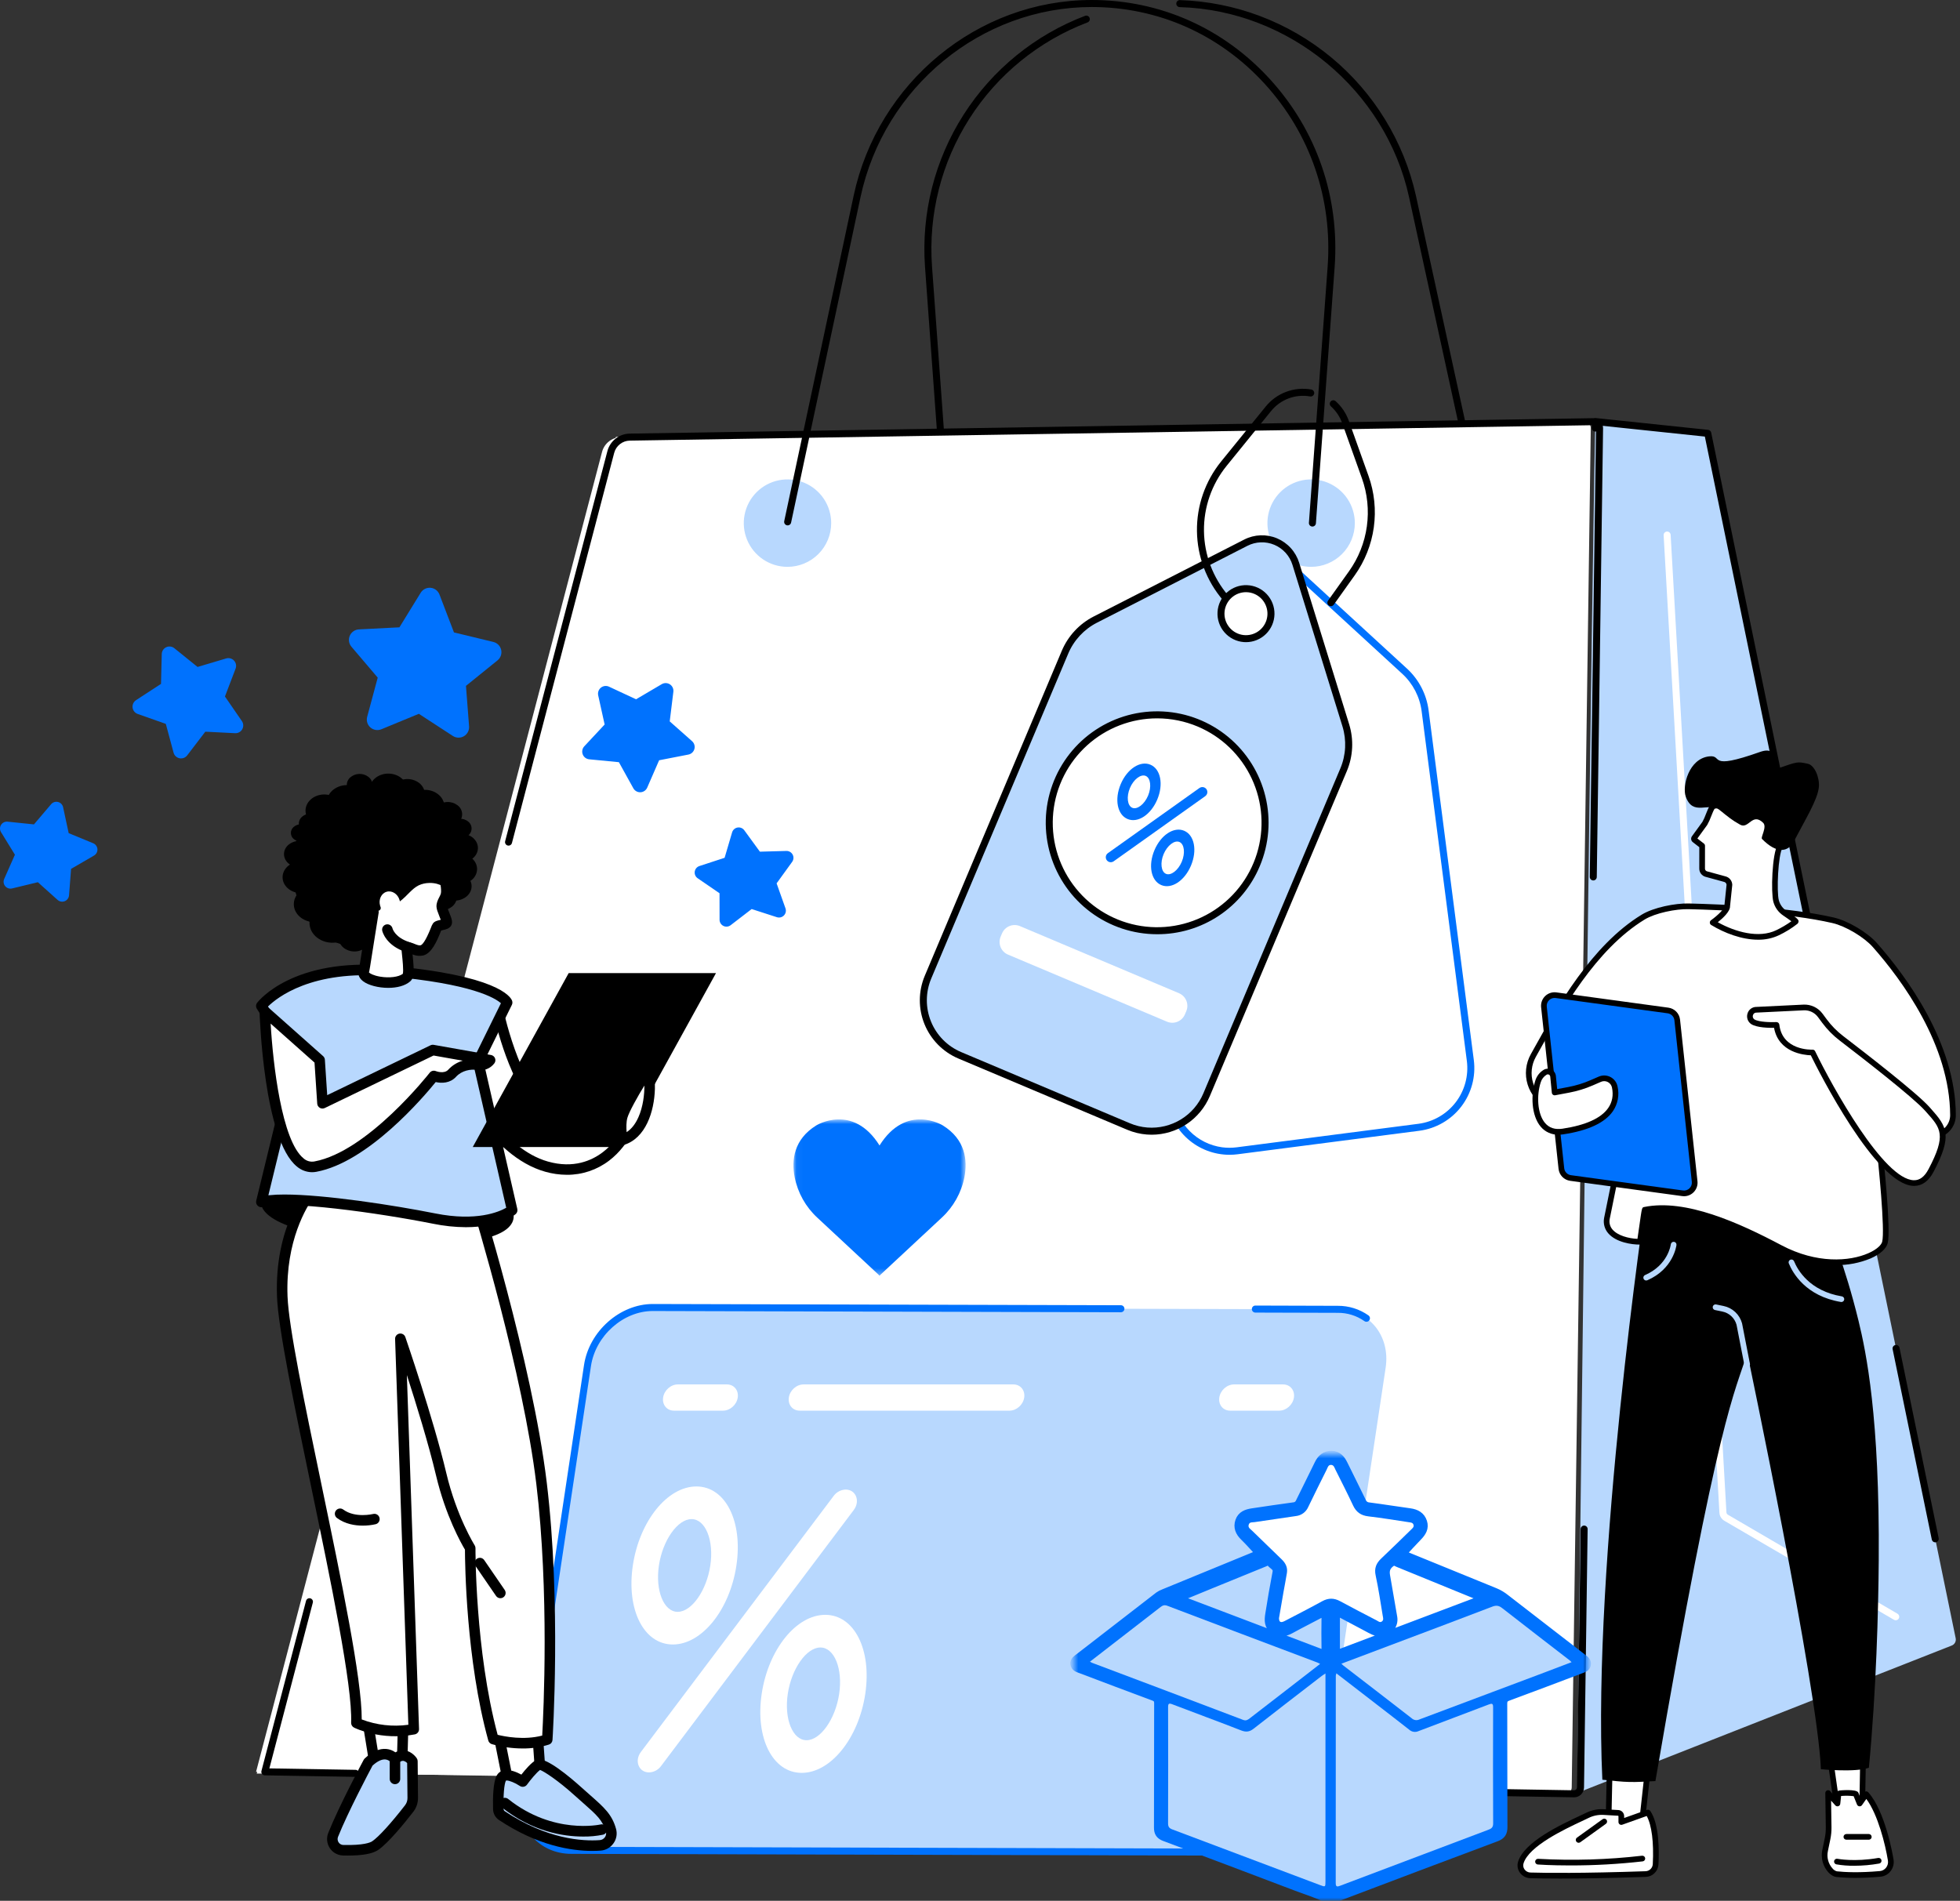 <svg width="299" height="290" viewBox="0 0 299 290" fill="none" xmlns="http://www.w3.org/2000/svg">
<rect x="0" y="0" width="299" height="290" fill="#333333" stroke="none"/>
<path d="M225.79 77.791C225.668 77.79 225.549 77.749 225.454 77.672C225.359 77.595 225.293 77.488 225.267 77.369L214.956 30.089C211.394 13.754 196.677 1.557 179.964 1.086C179.822 1.082 179.687 1.022 179.59 0.919C179.492 0.816 179.44 0.678 179.444 0.536C179.448 0.394 179.508 0.26 179.611 0.162C179.714 0.064 179.852 0.012 179.994 0.016C188.454 0.29 196.583 3.372 203.102 8.774C209.62 14.177 214.158 21.595 216.002 29.86L226.314 77.141C226.344 77.28 226.317 77.425 226.241 77.544C226.164 77.664 226.043 77.748 225.904 77.778C225.867 77.786 225.828 77.79 225.79 77.791Z" fill="black"/>
<path d="M144.079 74.696C143.944 74.696 143.814 74.645 143.715 74.553C143.616 74.46 143.555 74.334 143.545 74.2L141.11 40.7C140.528 32.541 142.588 24.411 146.986 17.515C151.385 10.619 157.887 5.324 165.529 2.415C165.595 2.39 165.665 2.379 165.735 2.381C165.805 2.383 165.874 2.4 165.938 2.429C166.002 2.458 166.06 2.499 166.108 2.55C166.156 2.602 166.193 2.662 166.218 2.728C166.243 2.793 166.255 2.864 166.252 2.934C166.25 3.004 166.234 3.073 166.205 3.137C166.176 3.201 166.134 3.259 166.083 3.307C166.032 3.355 165.972 3.392 165.906 3.417C158.48 6.245 152.162 11.391 147.888 18.092C143.614 24.794 141.612 32.694 142.178 40.623L144.614 74.122C144.624 74.264 144.577 74.404 144.484 74.511C144.392 74.618 144.26 74.685 144.118 74.695C144.105 74.695 144.092 74.696 144.08 74.696" fill="black"/>
<path d="M243.397 64.316L260.521 66.117L298.343 249.952C298.388 250.179 298.352 250.415 298.24 250.617C298.128 250.82 297.948 250.976 297.731 251.058L240.641 273.525C240.53 273.568 243.121 64.106 243.397 64.316Z" fill="#B8D8FE"/>
<path d="M93.961 66.658L242.569 64.607L239.661 271.994L39.167 270.588L93.961 66.658Z" fill="white"/>
<path d="M238.791 273.677C238.786 273.677 238.781 273.677 238.775 273.677L39.062 270.324L91.841 68.953C92.009 68.312 92.381 67.745 92.902 67.337C93.422 66.928 94.062 66.701 94.723 66.691L241.684 64.338C241.815 64.336 241.944 64.36 242.065 64.409C242.186 64.458 242.296 64.531 242.389 64.623C242.481 64.716 242.554 64.826 242.603 64.947C242.653 65.068 242.677 65.197 242.675 65.328L239.768 272.715C239.764 272.971 239.66 273.216 239.477 273.396C239.294 273.577 239.048 273.678 238.792 273.678" fill="white"/>
<path d="M240.132 274.211L227.632 274.002C227.49 273.999 227.355 273.941 227.256 273.839C227.157 273.736 227.103 273.599 227.106 273.457C227.109 273.316 227.168 273.181 227.27 273.083C227.372 272.984 227.508 272.93 227.65 272.931L240.124 273.14C240.241 273.142 240.354 273.097 240.438 273.016C240.522 272.934 240.57 272.823 240.573 272.705L241.126 233.28C241.128 233.139 241.185 233.004 241.285 232.906C241.385 232.807 241.52 232.751 241.661 232.752H241.669C241.811 232.754 241.946 232.812 242.045 232.914C242.144 233.016 242.198 233.153 242.196 233.295L241.643 272.721C241.636 273.122 241.471 273.505 241.184 273.785C240.903 274.059 240.525 274.212 240.133 274.212M54.224 271.09H54.214L40.393 270.858C40.312 270.857 40.233 270.837 40.16 270.8C40.088 270.764 40.025 270.711 39.976 270.646C39.927 270.582 39.893 270.507 39.877 270.427C39.862 270.348 39.864 270.266 39.885 270.187L46.687 244.234C46.723 244.097 46.812 243.98 46.934 243.908C46.995 243.872 47.062 243.849 47.132 243.84C47.201 243.83 47.272 243.834 47.34 243.852C47.408 243.87 47.472 243.901 47.528 243.944C47.584 243.986 47.631 244.039 47.667 244.1C47.702 244.161 47.725 244.228 47.735 244.298C47.744 244.367 47.74 244.438 47.722 244.506L41.093 269.798L54.232 270.019C54.374 270.02 54.509 270.077 54.609 270.179C54.709 270.28 54.764 270.417 54.763 270.559C54.761 270.701 54.704 270.836 54.603 270.936C54.502 271.036 54.365 271.091 54.223 271.09M243.055 134.326H243.047C242.906 134.324 242.77 134.266 242.671 134.164C242.572 134.062 242.518 133.925 242.52 133.783L243.48 65.318C243.481 65.26 243.47 65.203 243.449 65.149C243.428 65.095 243.396 65.046 243.355 65.005C243.315 64.963 243.267 64.93 243.214 64.907C243.161 64.884 243.103 64.872 243.046 64.871H243.036L96.072 67.225C95.527 67.234 95.001 67.422 94.573 67.758C94.144 68.094 93.837 68.561 93.697 69.087L78.097 128.614C78.061 128.751 77.972 128.869 77.849 128.94C77.727 129.012 77.581 129.032 77.443 128.996C77.306 128.96 77.188 128.871 77.117 128.748C77.045 128.626 77.025 128.48 77.061 128.342L92.663 68.815C92.862 68.063 93.301 67.396 93.913 66.916C94.525 66.436 95.277 66.168 96.055 66.154L243.016 63.801C243.218 63.798 243.419 63.835 243.606 63.911C243.793 63.987 243.964 64.1 244.107 64.243C244.25 64.386 244.363 64.556 244.439 64.744C244.515 64.931 244.553 65.132 244.55 65.334L243.59 133.799C243.588 133.94 243.531 134.074 243.431 134.173C243.331 134.272 243.196 134.327 243.055 134.327" fill="black"/>
<path d="M120.132 86.482C118.814 86.482 117.525 86.091 116.428 85.358C115.332 84.625 114.477 83.583 113.972 82.364C113.468 81.145 113.336 79.804 113.593 78.51C113.85 77.216 114.485 76.027 115.418 75.094C116.35 74.162 117.538 73.526 118.832 73.269C120.125 73.011 121.466 73.144 122.684 73.648C123.903 74.153 124.944 75.008 125.677 76.105C126.409 77.202 126.8 78.492 126.8 79.811C126.798 81.58 126.095 83.275 124.845 84.526C123.595 85.777 121.9 86.48 120.132 86.482Z" fill="#B8D8FE"/>
<path d="M200.014 86.482C198.696 86.482 197.406 86.091 196.31 85.358C195.213 84.625 194.359 83.583 193.854 82.364C193.35 81.145 193.218 79.804 193.475 78.51C193.732 77.216 194.367 76.027 195.3 75.094C196.232 74.162 197.42 73.526 198.714 73.269C200.007 73.011 201.348 73.144 202.566 73.648C203.784 74.153 204.826 75.008 205.558 76.105C206.291 77.202 206.682 78.492 206.682 79.811C206.68 81.58 205.977 83.275 204.727 84.526C203.477 85.777 201.782 86.48 200.014 86.482Z" fill="#B8D8FE"/>
<path d="M200.21 80.334C200.197 80.334 200.184 80.334 200.171 80.333C200.029 80.322 199.898 80.256 199.805 80.149C199.712 80.041 199.666 79.901 199.676 79.76L202.537 40.623C203.273 30.288 199.874 20.418 192.966 12.831C186.06 5.247 176.674 1.071 166.537 1.071C149.694 1.071 134.862 13.273 131.27 30.084L120.682 79.732C120.667 79.801 120.639 79.866 120.599 79.924C120.559 79.982 120.508 80.031 120.45 80.07C120.391 80.108 120.325 80.134 120.255 80.147C120.186 80.159 120.115 80.159 120.047 80.144C119.978 80.129 119.913 80.101 119.855 80.061C119.797 80.021 119.747 79.971 119.709 79.912C119.671 79.853 119.645 79.787 119.632 79.717C119.619 79.648 119.62 79.577 119.635 79.508L130.224 29.861C133.92 12.558 149.192 0 166.537 0C176.979 0 186.647 4.301 193.757 12.11C200.865 19.916 204.361 30.07 203.605 40.7L200.744 79.838C200.734 79.972 200.674 80.098 200.575 80.191C200.476 80.283 200.346 80.334 200.211 80.334" fill="black"/>
<path d="M289.196 247.199C289.101 247.199 289.008 247.174 288.926 247.126L263.047 232.017C262.836 231.894 262.657 231.721 262.528 231.514C262.398 231.307 262.32 231.071 262.301 230.827L253.789 81.662C253.781 81.52 253.829 81.381 253.924 81.275C254.018 81.169 254.151 81.105 254.293 81.097C254.435 81.088 254.574 81.137 254.68 81.232C254.786 81.326 254.85 81.459 254.858 81.601L263.37 230.755C263.376 230.824 263.4 230.891 263.437 230.95C263.475 231.008 263.526 231.057 263.587 231.092L289.466 246.201C289.568 246.26 289.648 246.351 289.692 246.46C289.737 246.569 289.744 246.69 289.714 246.803C289.683 246.917 289.616 247.017 289.522 247.089C289.428 247.16 289.314 247.199 289.196 247.199" fill="white"/>
<path d="M189.956 96.884C189.254 97.014 188.53 96.933 187.874 96.652C187.219 96.37 186.662 95.9 186.273 95.302C185.884 94.703 185.682 94.003 185.691 93.289C185.7 92.575 185.92 91.88 186.324 91.292C186.728 90.704 187.298 90.249 187.96 89.984C188.623 89.719 189.349 89.657 190.047 89.805C190.745 89.954 191.383 90.305 191.881 90.817C192.379 91.328 192.714 91.975 192.844 92.677C192.931 93.143 192.925 93.621 192.827 94.085C192.728 94.549 192.539 94.988 192.271 95.379C192.003 95.77 191.66 96.104 191.263 96.362C190.866 96.62 190.422 96.797 189.956 96.884Z" fill="white"/>
<path d="M186.356 175.566C184.374 175.296 182.537 174.381 181.127 172.962C179.717 171.543 178.814 169.699 178.556 167.715L171.659 114.35C171.36 112.034 171.887 109.687 173.148 107.722L187.08 86.016C187.505 85.352 188.071 84.79 188.737 84.368C189.403 83.946 190.153 83.675 190.934 83.574C191.716 83.473 192.51 83.544 193.262 83.782C194.013 84.02 194.703 84.42 195.283 84.954L214.277 102.4C215.995 103.98 217.102 106.115 217.402 108.431L224.3 161.796C224.607 164.188 223.952 166.604 222.48 168.514C221.008 170.424 218.839 171.672 216.449 171.984L188.739 175.569C187.948 175.672 187.147 175.671 186.356 175.566M191.907 98.763C190.947 98.635 190.072 98.147 189.46 97.398C188.847 96.648 188.542 95.694 188.606 94.728C188.671 93.762 189.101 92.856 189.808 92.196C190.516 91.535 191.448 91.168 192.416 91.17C193.384 91.172 194.315 91.542 195.02 92.205C195.725 92.868 196.152 93.775 196.213 94.741C196.275 95.707 195.966 96.661 195.351 97.408C194.735 98.156 193.859 98.641 192.899 98.765C192.569 98.807 192.236 98.807 191.907 98.763Z" fill="white"/>
<path d="M187.555 176.183C185.219 176.178 182.964 175.324 181.21 173.779C179.457 172.233 178.325 170.103 178.025 167.785L171.128 114.42C170.813 111.979 171.369 109.506 172.698 107.434L186.63 85.728C187.098 84.999 187.72 84.381 188.451 83.918C189.183 83.454 190.008 83.156 190.867 83.045C191.726 82.934 192.599 83.012 193.424 83.274C194.25 83.536 195.008 83.976 195.646 84.562L214.64 102.009C216.451 103.674 217.618 105.925 217.934 108.365L224.832 161.73C225.156 164.263 224.463 166.821 222.904 168.844C221.346 170.866 219.049 172.187 216.518 172.518L188.808 176.102C188.393 176.156 187.974 176.183 187.555 176.183ZM191.632 84.067C190.816 84.067 190.012 84.271 189.295 84.663C188.579 85.054 187.972 85.62 187.531 86.307L173.598 108.013C172.406 109.872 171.907 112.092 172.189 114.283L179.086 167.648C179.329 169.515 180.179 171.25 181.506 172.586C182.833 173.922 184.562 174.783 186.427 175.038C187.171 175.136 187.926 175.137 188.671 175.04L216.381 171.455C218.63 171.162 220.671 169.987 222.057 168.19C223.442 166.392 224.058 164.119 223.77 161.867L216.872 108.502C216.587 106.312 215.541 104.292 213.915 102.798L194.921 85.351C194.025 84.525 192.85 84.067 191.632 84.067M192.407 99.334C192.216 99.334 192.025 99.321 191.836 99.296C190.742 99.15 189.744 98.593 189.046 97.739C188.347 96.884 188 95.796 188.074 94.694C188.148 93.593 188.638 92.561 189.445 91.807C190.251 91.054 191.314 90.636 192.418 90.638C193.521 90.64 194.583 91.062 195.387 91.818C196.191 92.575 196.677 93.609 196.747 94.71C196.817 95.812 196.465 96.899 195.763 97.751C195.061 98.603 194.062 99.156 192.967 99.298C192.782 99.322 192.595 99.334 192.407 99.334M192.412 91.707C191.746 91.707 191.096 91.91 190.548 92.289C190 92.667 189.581 93.204 189.346 93.828C189.11 94.451 189.071 95.131 189.232 95.777C189.393 96.424 189.747 97.005 190.247 97.445C190.747 97.885 191.369 98.162 192.03 98.24C192.692 98.317 193.361 98.191 193.949 97.878C194.537 97.565 195.015 97.08 195.321 96.488C195.626 95.896 195.744 95.225 195.659 94.565C195.561 93.773 195.177 93.045 194.578 92.518C193.98 91.992 193.209 91.703 192.412 91.707Z" fill="#0072FE"/>
<path d="M174.992 172.556C174.015 172.479 173.058 172.245 172.156 171.863L146.411 161.001C144.191 160.062 142.434 158.279 141.525 156.045C140.617 153.811 140.632 151.308 141.566 149.085L162.467 99.504C163.375 97.354 165.012 95.592 167.089 94.529L190.052 82.793C190.753 82.435 191.525 82.234 192.313 82.205C193.101 82.176 193.885 82.32 194.611 82.626C195.338 82.933 195.988 83.394 196.517 83.979C197.046 84.563 197.441 85.256 197.674 86.01L205.302 110.651C205.991 112.882 205.872 115.284 204.966 117.436L184.066 167.016C183.324 168.774 182.049 170.254 180.42 171.248C178.792 172.242 176.893 172.699 174.992 172.556Z" fill="#B8D8FE"/>
<path d="M175.699 173.121C175.45 173.121 175.201 173.112 174.95 173.092C173.917 173.011 172.903 172.763 171.948 172.358L146.204 161.497C143.853 160.502 141.992 158.614 141.031 156.249C140.069 153.883 140.084 151.233 141.074 148.879L161.974 99.299C162.931 97.031 164.656 95.174 166.847 94.054L189.808 82.319C190.58 81.924 191.428 81.704 192.294 81.672C193.159 81.64 194.021 81.798 194.819 82.135C195.617 82.472 196.332 82.979 196.914 83.621C197.495 84.263 197.93 85.025 198.186 85.853L205.814 110.494C206.54 112.845 206.415 115.378 205.46 117.646L184.56 167.227C183.823 168.97 182.59 170.458 181.015 171.506C179.439 172.554 177.591 173.116 175.699 173.121ZM175.033 172.024C176.823 172.159 178.61 171.728 180.143 170.793C181.675 169.857 182.875 168.464 183.574 166.81L204.474 117.23C205.331 115.195 205.443 112.922 204.791 110.812L197.164 86.171C196.954 85.492 196.598 84.867 196.121 84.341C195.644 83.814 195.058 83.398 194.404 83.122C193.75 82.846 193.043 82.717 192.333 82.743C191.624 82.769 190.928 82.95 190.296 83.273L167.334 95.007C165.368 96.013 163.82 97.68 162.961 99.715L142.06 149.295C141.181 151.387 141.167 153.743 142.022 155.846C142.877 157.948 144.53 159.626 146.62 160.51L172.364 171.372C173.213 171.732 174.114 171.952 175.033 172.024" fill="black"/>
<path d="M189.776 97.429C188.972 97.366 188.209 97.049 187.597 96.525C186.984 96.001 186.554 95.296 186.367 94.512C186.18 93.728 186.246 92.904 186.556 92.16C186.866 91.416 187.404 90.789 188.093 90.37C188.781 89.951 189.585 89.761 190.388 89.827C191.191 89.894 191.953 90.213 192.563 90.74C193.173 91.266 193.601 91.973 193.785 92.758C193.969 93.543 193.899 94.366 193.586 95.109C193.276 95.848 192.741 96.471 192.057 96.887C191.373 97.304 190.574 97.493 189.776 97.429Z" fill="white"/>
<path d="M190.077 97.973C189.964 97.973 189.85 97.969 189.735 97.96C188.601 97.871 187.546 97.34 186.798 96.481C186.05 95.623 185.668 94.505 185.735 93.368C185.802 92.231 186.311 91.166 187.155 90.401C187.998 89.636 189.107 89.232 190.245 89.277C191.382 89.321 192.457 89.81 193.238 90.638C194.019 91.467 194.445 92.569 194.423 93.707C194.401 94.846 193.933 95.931 193.121 96.728C192.308 97.526 191.215 97.973 190.077 97.973ZM190.079 90.347C189.266 90.345 188.481 90.646 187.877 91.191C187.273 91.736 186.893 92.486 186.811 93.296C186.728 94.105 186.95 94.916 187.432 95.572C187.914 96.227 188.622 96.68 189.419 96.842C190.216 97.005 191.045 96.865 191.745 96.45C192.445 96.035 192.965 95.375 193.206 94.597C193.446 93.82 193.389 92.981 193.046 92.243C192.703 91.505 192.098 90.921 191.349 90.605C190.947 90.435 190.515 90.347 190.079 90.347Z" fill="black"/>
<path d="M191.692 131.929C190.427 134.93 188.301 137.489 185.583 139.281C182.864 141.073 179.676 142.019 176.42 141.998C173.165 141.977 169.988 140.991 167.293 139.165C164.598 137.338 162.504 134.752 161.278 131.735C160.051 128.718 159.746 125.405 160.402 122.215C161.057 119.025 162.643 116.1 164.96 113.812C167.277 111.524 170.22 109.974 173.417 109.359C176.614 108.744 179.921 109.091 182.921 110.357C186.944 112.054 190.127 115.28 191.772 119.326C193.417 123.371 193.388 127.905 191.692 131.929" fill="white"/>
<path d="M176.503 142.533C172.853 142.528 169.301 141.348 166.374 139.167C163.447 136.986 161.299 133.92 160.248 130.423C159.198 126.925 159.301 123.183 160.541 119.749C161.782 116.315 164.095 113.371 167.138 111.355C170.18 109.338 173.791 108.354 177.436 108.55C181.081 108.745 184.566 110.11 187.375 112.441C190.185 114.772 192.169 117.946 193.036 121.493C193.902 125.04 193.604 128.772 192.186 132.137C190.895 135.229 188.715 137.868 185.923 139.719C183.131 141.57 179.852 142.549 176.503 142.533ZM176.547 109.597C172.597 109.591 168.785 111.055 165.853 113.703C162.921 116.351 161.077 119.995 160.679 123.927C160.281 127.859 161.358 131.798 163.701 134.98C166.044 138.162 169.485 140.36 173.356 141.146C177.228 141.932 181.253 141.251 184.65 139.234C188.048 137.218 190.575 134.011 191.741 130.235C192.907 126.459 192.629 122.384 190.961 118.802C189.293 115.219 186.354 112.385 182.714 110.849C180.762 110.026 178.665 109.601 176.547 109.597Z" fill="black"/>
<path d="M177.152 135.032C175.588 134.373 175.131 132.037 176.11 129.714C177.088 127.39 179.079 126.086 180.642 126.745C182.205 127.404 182.662 129.74 181.684 132.064C180.706 134.388 178.715 135.691 177.152 135.032M179.921 128.457C179.172 128.141 178.068 128.987 177.514 130.305C176.959 131.623 177.123 133.004 177.873 133.32C178.623 133.636 179.726 132.79 180.281 131.472C180.835 130.154 180.672 128.773 179.921 128.457Z" fill="#0072FE"/>
<path d="M172.008 124.954C170.445 124.295 169.988 121.959 170.966 119.635C171.944 117.312 173.936 116.008 175.498 116.667C177.061 117.325 177.519 119.662 176.541 121.985C175.563 124.309 173.571 125.613 172.008 124.954M174.778 118.379C174.028 118.063 172.925 118.909 172.371 120.227C171.816 121.545 171.98 122.926 172.73 123.242C173.48 123.558 174.583 122.712 175.138 121.394C175.692 120.076 175.528 118.695 174.778 118.379Z" fill="#0072FE"/>
<path d="M169.892 131.406L183.865 121.465C183.975 121.386 184.063 121.279 184.118 121.155C184.174 121.032 184.195 120.895 184.18 120.76C184.166 120.625 184.115 120.497 184.034 120.388C183.953 120.279 183.844 120.194 183.719 120.141L183.717 120.14C183.597 120.089 183.466 120.07 183.337 120.085C183.208 120.099 183.085 120.146 182.979 120.221L169.009 130.164C168.844 130.281 168.733 130.459 168.699 130.658C168.665 130.858 168.712 131.062 168.83 131.227C168.947 131.392 169.125 131.503 169.324 131.537C169.523 131.57 169.728 131.523 169.892 131.406Z" fill="#0072FE"/>
<path d="M178.022 155.873L153.767 145.639C153.513 145.533 153.284 145.377 153.091 145.181C152.898 144.986 152.745 144.754 152.641 144.499C152.538 144.245 152.486 143.972 152.487 143.697C152.489 143.422 152.545 143.15 152.652 142.897L152.857 142.411C153.072 141.899 153.482 141.494 153.996 141.285C154.51 141.076 155.086 141.08 155.598 141.295L179.853 151.53C180.106 151.637 180.336 151.793 180.529 151.988C180.722 152.184 180.875 152.416 180.978 152.67C181.082 152.925 181.134 153.198 181.132 153.472C181.131 153.747 181.075 154.019 180.968 154.272L180.763 154.759C180.656 155.012 180.5 155.242 180.305 155.435C180.109 155.628 179.878 155.781 179.623 155.885C179.369 155.988 179.096 156.041 178.821 156.039C178.546 156.037 178.275 155.981 178.022 155.874" fill="white"/>
<path d="M203.025 92.487C202.927 92.487 202.831 92.459 202.747 92.408C202.663 92.357 202.594 92.284 202.549 92.196C202.505 92.109 202.484 92.01 202.492 91.912C202.499 91.814 202.533 91.72 202.59 91.64L205.783 87.168C207.233 85.136 208.171 82.784 208.515 80.311C208.859 77.838 208.6 75.318 207.76 72.967L204.768 64.596C204.419 63.6 203.824 62.708 203.038 62.003C202.932 61.908 202.868 61.775 202.861 61.633C202.853 61.492 202.902 61.352 202.996 61.247C203.091 61.141 203.224 61.077 203.366 61.069C203.507 61.061 203.647 61.11 203.752 61.205C204.671 62.028 205.367 63.071 205.776 64.235L208.768 72.606C209.666 75.12 209.943 77.814 209.575 80.458C209.207 83.102 208.205 85.617 206.654 87.79L203.462 92.262C203.412 92.332 203.347 92.388 203.271 92.427C203.195 92.466 203.111 92.487 203.026 92.487" fill="black"/>
<path d="M186.974 91.76C186.897 91.76 186.82 91.743 186.75 91.711C186.679 91.678 186.617 91.631 186.567 91.572C184.052 88.633 182.647 84.904 182.597 81.035C182.547 77.166 183.854 73.403 186.292 70.399L193.055 62.061C193.877 61.034 194.96 60.247 196.191 59.784C197.421 59.32 198.754 59.197 200.049 59.427C200.187 59.453 200.309 59.533 200.389 59.648C200.469 59.763 200.501 59.905 200.478 60.044C200.454 60.182 200.377 60.306 200.263 60.388C200.149 60.47 200.007 60.504 199.869 60.483C198.761 60.286 197.621 60.391 196.568 60.788C195.516 61.184 194.589 61.857 193.886 62.736L187.123 71.073C184.843 73.883 183.62 77.403 183.667 81.021C183.714 84.64 185.028 88.127 187.38 90.876C187.447 90.954 187.489 91.049 187.504 91.15C187.518 91.252 187.502 91.355 187.46 91.448C187.417 91.541 187.348 91.62 187.262 91.675C187.176 91.73 187.076 91.76 186.974 91.76" fill="black"/>
<path d="M295.221 235.312C295.098 235.312 294.979 235.269 294.883 235.191C294.788 235.113 294.722 235.005 294.698 234.884L288.722 205.841C288.708 205.772 288.707 205.701 288.72 205.631C288.733 205.562 288.759 205.496 288.798 205.437C288.837 205.378 288.886 205.327 288.945 205.287C289.003 205.247 289.069 205.22 289.138 205.205C289.207 205.191 289.278 205.191 289.347 205.204C289.417 205.218 289.483 205.245 289.541 205.283C289.6 205.322 289.651 205.373 289.69 205.431C289.729 205.49 289.757 205.556 289.77 205.625L295.746 234.668C295.762 234.746 295.76 234.826 295.741 234.903C295.722 234.981 295.687 235.053 295.636 235.114C295.586 235.176 295.523 235.226 295.451 235.26C295.379 235.294 295.301 235.311 295.221 235.311M276.273 143.218C276.15 143.217 276.031 143.175 275.935 143.097C275.84 143.019 275.775 142.911 275.75 142.79L260.076 66.606L243.9 64.906C243.896 65.018 243.892 65.155 243.887 65.322C243.883 65.464 243.823 65.598 243.72 65.696C243.617 65.793 243.479 65.846 243.338 65.842C243.196 65.838 243.061 65.778 242.964 65.675C242.866 65.571 242.814 65.434 242.818 65.292C242.853 64.028 242.854 63.979 243.169 63.83C243.258 63.789 243.356 63.772 243.453 63.782L260.578 65.582C260.691 65.594 260.797 65.642 260.881 65.718C260.965 65.795 261.023 65.896 261.046 66.007L276.799 142.574C276.815 142.652 276.813 142.732 276.794 142.81C276.775 142.887 276.739 142.959 276.689 143.02C276.639 143.082 276.575 143.132 276.504 143.166C276.432 143.2 276.353 143.218 276.274 143.217" fill="black"/>
<path d="M204.072 199.76C208.84 199.773 212.119 203.767 211.383 208.664L201.605 273.721C200.869 278.619 196.392 282.593 191.624 282.58L87.153 282.305C82.386 282.292 79.106 278.297 79.843 273.4L89.621 208.343C90.357 203.446 94.835 199.472 99.602 199.484L204.072 199.76Z" fill="#B8D8FE"/>
<path d="M183.945 283.097H183.944L87.152 282.838C84.75 282.832 82.611 281.877 81.128 280.15C79.569 278.333 78.925 275.907 79.314 273.319L89.092 208.262C89.864 203.121 94.567 198.947 99.58 198.947H99.603L170.997 199.136C171.139 199.136 171.275 199.193 171.375 199.293C171.475 199.394 171.532 199.53 171.531 199.672C171.531 199.814 171.475 199.95 171.374 200.051C171.274 200.151 171.137 200.207 170.995 200.207H170.994L99.601 200.018H99.579C95.075 200.018 90.848 203.784 90.151 208.421L80.373 273.478C80.031 275.754 80.588 277.876 81.941 279.452C83.217 280.939 85.069 281.762 87.156 281.768L183.947 282.026C184.089 282.027 184.225 282.083 184.325 282.184C184.425 282.284 184.482 282.421 184.481 282.563C184.481 282.705 184.425 282.841 184.324 282.941C184.224 283.041 184.087 283.098 183.945 283.098M208.455 201.661C208.343 201.662 208.234 201.626 208.143 201.561C206.952 200.723 205.528 200.28 204.072 200.295L191.505 200.258C191.363 200.257 191.227 200.201 191.127 200.1C191.027 199.999 190.97 199.863 190.971 199.721C190.971 199.579 191.028 199.443 191.128 199.343C191.229 199.242 191.365 199.186 191.507 199.187H191.509L204.075 199.224C205.754 199.21 207.395 199.723 208.766 200.691C208.859 200.758 208.927 200.851 208.963 200.959C208.998 201.067 208.999 201.183 208.964 201.291C208.929 201.399 208.861 201.493 208.769 201.559C208.678 201.626 208.567 201.662 208.454 201.662" fill="#0072FE"/>
<path d="M106.246 226.785C110.674 226.795 113.349 232.098 112.337 238.857C111.324 245.616 107.061 250.904 102.633 250.895C98.204 250.885 95.529 245.583 96.542 238.823C97.555 232.063 101.817 226.776 106.246 226.785ZM103.379 245.914C105.504 245.919 107.785 242.683 108.359 238.848C108.933 235.013 107.624 231.771 105.499 231.766C103.373 231.762 101.093 234.997 100.519 238.832C99.944 242.666 101.254 245.91 103.379 245.914" fill="white"/>
<path d="M125.904 246.371C130.332 246.381 133.007 251.683 131.995 258.443C130.982 265.202 126.72 270.49 122.291 270.481C117.862 270.471 115.187 265.168 116.2 258.409C117.213 251.649 121.475 246.361 125.904 246.371ZM123.037 265.5C125.163 265.505 127.443 262.269 128.017 258.434C128.591 254.6 127.282 251.357 125.157 251.352C123.032 251.347 120.751 254.583 120.177 258.418C119.602 262.252 120.912 265.495 123.037 265.5" fill="white"/>
<path d="M127.177 228.226L97.772 267.287C96.749 268.647 97.439 270.406 98.997 270.409H99.004C99.363 270.4 99.716 270.308 100.035 270.14C100.353 269.973 100.629 269.735 100.841 269.444L130.239 230.382C131.262 229.022 130.573 227.263 129.014 227.26C128.655 227.269 128.302 227.361 127.983 227.529C127.665 227.696 127.389 227.934 127.177 228.225" fill="white"/>
<path d="M110.298 215.22H102.813C101.736 215.22 100.996 214.324 101.159 213.218C101.323 212.113 102.328 211.217 103.404 211.217H110.889C111.965 211.217 112.705 212.113 112.542 213.218C112.379 214.324 111.374 215.22 110.297 215.22" fill="white"/>
<path d="M195.145 215.22H187.66C186.584 215.22 185.844 214.324 186.007 213.218C186.17 212.113 187.175 211.217 188.252 211.217H195.737C196.813 211.217 197.553 212.113 197.39 213.218C197.226 214.324 196.222 215.22 195.145 215.22Z" fill="white"/>
<path d="M154 215.22H121.991C120.915 215.22 120.175 214.324 120.338 213.218C120.501 212.113 121.506 211.217 122.583 211.217H154.591C155.668 211.217 156.408 212.113 156.244 213.218C156.081 214.324 155.076 215.22 154 215.22Z" fill="white"/>
<path d="M39.868 183.379C39.868 183.379 38.416 188.367 60.088 189.581C81.761 190.795 78.135 184.629 78.135 184.629L55.382 177.99L39.868 183.379Z" fill="black"/>
<path d="M61.537 261.577L61.262 271.819L57.651 272.21L55.863 261.188L61.537 261.577Z" fill="white"/>
<path d="M57.652 273.012C57.462 273.012 57.278 272.944 57.133 272.82C56.988 272.697 56.891 272.526 56.861 272.338L55.074 261.315C55.054 261.196 55.062 261.073 55.097 260.957C55.131 260.841 55.191 260.735 55.273 260.645C55.355 260.556 55.455 260.486 55.567 260.441C55.68 260.396 55.801 260.376 55.922 260.385L61.596 260.774C61.803 260.788 61.996 260.881 62.136 261.035C62.275 261.188 62.35 261.389 62.344 261.597L62.069 271.84C62.064 272.034 61.989 272.22 61.857 272.363C61.725 272.506 61.546 272.596 61.353 272.617L57.741 273.008C57.712 273.011 57.683 273.012 57.654 273.012M56.822 262.057L58.326 271.328L60.483 271.095L60.718 262.324L56.822 262.057Z" fill="black"/>
<path d="M82.035 264.941L82.611 273.1L77.838 273.491L76.134 264.941H82.035Z" fill="white"/>
<path d="M77.838 274.293C77.652 274.293 77.472 274.228 77.329 274.111C77.185 273.993 77.087 273.829 77.051 273.647L75.347 265.097C75.323 264.981 75.326 264.861 75.355 264.745C75.384 264.63 75.438 264.523 75.513 264.431C75.589 264.339 75.683 264.265 75.791 264.214C75.898 264.163 76.015 264.137 76.134 264.137H82.035C82.238 264.137 82.434 264.214 82.583 264.352C82.731 264.491 82.822 264.681 82.836 264.883L83.412 273.042C83.427 273.253 83.359 273.461 83.221 273.622C83.083 273.782 82.888 273.882 82.677 273.9L77.904 274.29C77.882 274.292 77.86 274.293 77.838 274.293M77.113 265.744L78.486 272.631L81.755 272.363L81.287 265.744L77.113 265.744Z" fill="black"/>
<path d="M76.562 277.001C76.399 276.891 76.265 276.744 76.171 276.572C76.076 276.4 76.024 276.207 76.02 276.011C75.988 274.813 75.984 272.264 76.467 271.306C77.106 270.034 79.745 271.806 79.745 271.806C79.745 271.806 81.289 269.663 82.194 269.211C82.662 268.978 85.401 270.804 88.162 273.294C91.188 276.022 92.554 276.892 93.207 279.244C93.275 279.505 93.286 279.778 93.237 280.043C93.188 280.309 93.082 280.56 92.924 280.779C92.767 280.998 92.564 281.18 92.328 281.312C92.093 281.443 91.831 281.521 91.562 281.54C88.783 281.739 83.174 281.406 76.562 277.002" fill="#B8D8FE"/>
<path d="M90.341 282.387C87.208 282.387 82.038 281.616 76.116 277.67C75.846 277.489 75.623 277.246 75.466 276.961C75.31 276.676 75.224 276.358 75.216 276.033C75.17 274.284 75.226 271.983 75.748 270.945C75.849 270.738 75.995 270.556 76.174 270.412C76.353 270.267 76.561 270.163 76.785 270.108C77.676 269.874 78.813 270.355 79.537 270.747C80.112 270.01 81.081 268.869 81.835 268.493C83.117 267.856 87.061 271.222 88.699 272.698C89.174 273.126 89.608 273.509 90.005 273.858C92.173 275.768 93.366 276.819 93.979 279.031C94.082 279.402 94.101 279.792 94.034 280.171C93.967 280.551 93.817 280.91 93.593 281.224C93.368 281.546 93.074 281.813 92.732 282.006C92.391 282.2 92.01 282.315 91.619 282.342C91.242 282.369 90.815 282.387 90.341 282.387ZM77.307 271.644C77.262 271.642 77.217 271.65 77.176 271.668C76.906 272.22 76.767 273.877 76.822 275.991C76.823 276.059 76.84 276.125 76.872 276.185C76.904 276.244 76.951 276.295 77.007 276.333C83.427 280.611 88.849 280.93 91.504 280.74C91.658 280.729 91.808 280.683 91.942 280.607C92.077 280.53 92.192 280.425 92.281 280.298C92.367 280.179 92.426 280.041 92.452 279.896C92.478 279.751 92.471 279.602 92.432 279.46C91.946 277.71 91.005 276.881 88.943 275.064C88.543 274.711 88.104 274.325 87.624 273.892C85.118 271.632 83.054 270.288 82.389 270.034C81.847 270.429 80.915 271.556 80.395 272.277C80.274 272.446 80.091 272.561 79.886 272.597C79.681 272.634 79.47 272.59 79.297 272.475C78.547 271.974 77.676 271.644 77.307 271.644" fill="black"/>
<path d="M88.967 280.198C85.99 280.198 81.221 279.476 76.525 275.724C76.441 275.658 76.371 275.577 76.318 275.484C76.266 275.392 76.232 275.29 76.219 275.184C76.207 275.078 76.215 274.971 76.245 274.868C76.274 274.766 76.323 274.67 76.389 274.587C76.456 274.504 76.538 274.435 76.632 274.384C76.725 274.333 76.828 274.301 76.934 274.289C77.04 274.278 77.147 274.289 77.248 274.319C77.35 274.35 77.445 274.401 77.527 274.468C84.399 279.96 91.547 278.369 91.617 278.353C91.72 278.328 91.827 278.324 91.931 278.341C92.036 278.357 92.136 278.395 92.226 278.45C92.317 278.506 92.395 278.578 92.457 278.664C92.519 278.75 92.563 278.848 92.587 278.951C92.611 279.054 92.615 279.161 92.597 279.265C92.58 279.37 92.543 279.47 92.486 279.559C92.43 279.649 92.357 279.727 92.271 279.789C92.185 279.85 92.087 279.894 91.984 279.917C90.991 280.118 89.98 280.212 88.968 280.198" fill="black"/>
<path d="M62.965 274.31L62.913 268.702C62.913 268.702 61.79 267.001 60.251 268.384C60.251 268.384 58.828 266.385 56.186 268.876C56.186 268.876 52.469 275.816 50.823 279.944C50.72 280.199 50.681 280.475 50.707 280.749C50.734 281.023 50.827 281.286 50.978 281.517C51.129 281.747 51.333 281.937 51.573 282.071C51.813 282.205 52.082 282.28 52.357 282.287C54.063 282.327 56.27 282.235 57.231 281.584C58.732 280.567 61.304 277.361 62.425 275.916C62.781 275.457 62.971 274.891 62.965 274.31" fill="#B8D8FE"/>
<path d="M53.05 283.097C52.821 283.097 52.583 283.094 52.338 283.089C51.933 283.078 51.538 282.969 51.184 282.773C50.831 282.576 50.53 282.296 50.308 281.958C50.086 281.619 49.948 281.232 49.908 280.83C49.868 280.427 49.925 280.02 50.076 279.645C51.719 275.522 55.324 268.78 55.477 268.496C55.518 268.419 55.571 268.35 55.634 268.29C56.77 267.219 57.89 266.731 58.956 266.834C59.448 266.882 59.917 267.059 60.318 267.349C60.747 267.1 61.245 266.997 61.738 267.055C62.853 267.198 63.51 268.15 63.582 268.258C63.667 268.387 63.713 268.538 63.715 268.693L63.767 274.301C63.773 275.063 63.523 275.805 63.058 276.408C61.715 278.138 59.231 281.197 57.68 282.248C56.838 282.818 55.32 283.098 53.05 283.098M56.83 269.373C56.335 270.303 53.061 276.494 51.568 280.24C51.512 280.377 51.491 280.525 51.506 280.672C51.52 280.819 51.571 280.961 51.654 281.083C51.732 281.204 51.839 281.304 51.965 281.373C52.09 281.443 52.231 281.481 52.375 281.483C55.489 281.554 56.493 281.112 56.779 280.918C57.763 280.252 59.636 278.198 61.789 275.423C62.033 275.106 62.165 274.717 62.161 274.317L62.111 268.989C61.959 268.815 61.754 268.696 61.528 268.648C61.308 268.623 61.06 268.734 60.786 268.98C60.702 269.056 60.602 269.113 60.495 269.148C60.387 269.182 60.273 269.194 60.161 269.181C60.049 269.169 59.94 269.133 59.843 269.075C59.745 269.018 59.661 268.941 59.595 268.849C59.387 268.609 59.094 268.459 58.778 268.431C58.227 268.39 57.556 268.713 56.83 269.373Z" fill="black"/>
<path d="M60.253 272.208C60.148 272.208 60.043 272.187 59.946 272.147C59.848 272.107 59.76 272.048 59.685 271.973C59.611 271.899 59.551 271.81 59.511 271.713C59.471 271.615 59.45 271.511 59.45 271.405L59.448 268.382C59.448 268.169 59.533 267.965 59.683 267.814C59.834 267.663 60.038 267.578 60.251 267.578C60.356 267.578 60.461 267.599 60.558 267.639C60.655 267.679 60.744 267.739 60.818 267.813C60.893 267.888 60.952 267.976 60.993 268.074C61.033 268.171 61.054 268.275 61.054 268.381L61.055 271.404C61.055 271.51 61.035 271.614 60.994 271.712C60.954 271.809 60.895 271.898 60.82 271.972C60.746 272.047 60.657 272.106 60.56 272.147C60.463 272.187 60.358 272.208 60.253 272.208L60.253 272.208Z" fill="black"/>
<path d="M83.483 265.403C83.483 265.403 84.845 244.809 82.611 226.285C80.376 207.762 72.063 181.309 72.063 181.309C72.063 181.309 63.119 180.903 56.609 181.779C50.099 182.655 47.523 181.754 47.523 181.754C47.523 181.754 42.663 187.327 43.059 197.805C43.456 208.283 54.796 252.481 54.367 262.854C54.367 262.854 58.18 264.774 63.12 263.82L61.073 204.254C61.073 204.254 65.309 216.517 67.298 224.917C68.92 231.766 71.732 236.195 71.732 236.195C71.732 236.195 71.613 252.115 75.261 265.328C75.261 265.328 79.57 266.678 83.484 265.402" fill="white"/>
<path d="M79.74 266.758C78.144 266.756 76.557 266.534 75.022 266.096C74.894 266.056 74.778 265.984 74.685 265.888C74.591 265.791 74.524 265.673 74.488 265.543C71.091 253.242 70.935 238.447 70.93 236.423C70.353 235.461 67.977 231.264 66.518 225.103C65.376 220.277 63.467 214.111 62.068 209.789L63.924 263.793C63.931 263.985 63.869 264.172 63.75 264.322C63.631 264.471 63.462 264.574 63.274 264.61C58.125 265.606 54.173 263.657 54.007 263.573C53.869 263.504 53.754 263.396 53.676 263.263C53.598 263.13 53.559 262.977 53.566 262.822C53.796 257.253 50.424 241.039 47.449 226.735C44.873 214.352 42.441 202.656 42.258 197.837C41.854 187.163 46.712 181.464 46.919 181.227C47.025 181.106 47.164 181.019 47.319 180.978C47.474 180.937 47.638 180.943 47.789 180.996C47.809 181.002 50.338 181.814 56.504 180.984C63.011 180.108 71.734 180.491 72.1 180.508C72.265 180.515 72.423 180.573 72.554 180.674C72.684 180.774 72.781 180.912 72.83 181.069C72.914 181.335 81.191 207.805 83.408 226.19C85.626 244.574 84.299 265.249 84.285 265.456C84.275 265.616 84.216 265.77 84.118 265.896C84.019 266.023 83.885 266.117 83.733 266.167C82.44 266.572 81.093 266.771 79.739 266.758M75.914 264.674C76.979 264.938 79.922 265.524 82.716 264.792C82.909 261.375 83.81 242.932 81.814 226.381C79.788 209.596 72.651 185.951 71.465 182.091C69.41 182.021 62.151 181.844 56.717 182.576C51.727 183.247 48.951 182.893 47.838 182.661C46.825 184.056 43.541 189.265 43.863 197.775C44.041 202.46 46.46 214.092 49.021 226.407C52.066 241.045 55.211 256.165 55.183 262.332C57.448 263.194 59.894 263.473 62.295 263.144L60.272 204.282C60.266 204.09 60.328 203.902 60.449 203.752C60.569 203.602 60.739 203.5 60.928 203.465C61.117 203.43 61.313 203.464 61.479 203.561C61.645 203.657 61.771 203.811 61.834 203.992C61.876 204.115 66.106 216.39 68.081 224.733C69.649 231.354 72.384 235.723 72.412 235.766C72.494 235.896 72.537 236.048 72.536 236.202C72.535 236.359 72.463 251.811 75.916 264.674" fill="black"/>
<path d="M76.335 243.835C76.204 243.835 76.075 243.804 75.96 243.743C75.844 243.682 75.745 243.594 75.672 243.486L72.549 238.934C72.488 238.847 72.445 238.749 72.422 238.646C72.399 238.542 72.397 238.435 72.416 238.33C72.435 238.226 72.475 238.126 72.532 238.037C72.59 237.948 72.665 237.871 72.752 237.811C72.84 237.751 72.938 237.709 73.042 237.687C73.146 237.665 73.253 237.664 73.357 237.684C73.461 237.704 73.561 237.745 73.649 237.803C73.738 237.862 73.814 237.937 73.873 238.025L76.996 242.577C77.078 242.698 77.127 242.839 77.135 242.985C77.144 243.131 77.112 243.276 77.044 243.406C76.976 243.535 76.874 243.644 76.749 243.719C76.624 243.795 76.481 243.835 76.335 243.835Z" fill="black"/>
<path d="M55.336 232.76C54.162 232.76 52.662 232.529 51.404 231.595C51.233 231.468 51.12 231.278 51.089 231.067C51.058 230.856 51.111 230.642 51.239 230.471C51.365 230.3 51.555 230.186 51.766 230.155C51.977 230.124 52.191 230.178 52.362 230.305C54.174 231.651 56.891 230.991 56.917 230.985C57.124 230.932 57.343 230.964 57.526 231.073C57.709 231.182 57.841 231.359 57.894 231.565C57.946 231.772 57.914 231.991 57.806 232.174C57.697 232.357 57.52 232.489 57.313 232.542C56.664 232.69 56.001 232.763 55.335 232.76" fill="black"/>
<path d="M70.186 164.381C70.186 164.381 75.201 175.682 83.381 177.99C91.561 180.298 97.257 173.323 97.221 166.122L94.441 165.198C94.441 165.198 91.588 172.579 85.224 170.658C78.86 168.737 75.907 153.727 75.907 153.727L70.186 164.381Z" fill="white"/>
<path d="M86.481 179.235C85.358 179.231 84.242 179.072 83.162 178.763C74.717 176.379 69.662 165.182 69.451 164.706C69.401 164.594 69.378 164.472 69.382 164.35C69.387 164.228 69.419 164.108 69.478 164L75.198 153.345C75.276 153.199 75.398 153.081 75.546 153.007C75.694 152.933 75.861 152.906 76.025 152.931C76.189 152.955 76.341 153.03 76.46 153.145C76.58 153.259 76.661 153.408 76.693 153.57C77.49 157.614 80.617 168.429 85.455 169.888C91.044 171.575 93.585 165.181 93.691 164.908C93.765 164.716 93.911 164.559 94.097 164.471C94.284 164.383 94.497 164.37 94.693 164.435L97.472 165.359C97.632 165.412 97.771 165.513 97.869 165.649C97.968 165.785 98.022 165.949 98.022 166.117C98.044 170.462 96.09 174.661 92.922 177.073C91.073 178.487 88.807 179.248 86.48 179.236M71.083 164.405C72.001 166.296 76.67 175.262 83.598 177.217C87.506 178.32 90.297 177.052 91.949 175.794C94.586 173.786 96.263 170.341 96.407 166.699L94.882 166.192C93.531 169.012 90.139 172.982 84.989 171.428C79.687 169.828 76.699 160.306 75.601 155.988L71.083 164.405Z" fill="black"/>
<path d="M39.866 153.478C39.866 153.478 44.896 146.903 59.105 148.131C76.072 149.598 77.365 152.956 77.365 152.956L72.936 161.944L78.134 184.63C78.134 184.63 74.582 187.576 66.263 185.922C57.943 184.268 43.646 182.238 39.867 183.381L45.136 161.734L39.866 153.478Z" fill="#B8D8FE"/>
<path d="M71.063 187.23C69.398 187.219 67.738 187.045 66.107 186.71C57.72 185.042 43.653 183.075 40.1 184.15C39.965 184.191 39.821 184.195 39.683 184.162C39.545 184.13 39.418 184.061 39.316 183.964C39.213 183.867 39.138 183.744 39.098 183.608C39.057 183.472 39.054 183.328 39.087 183.191L44.277 161.877L39.189 153.91C39.1 153.771 39.056 153.608 39.063 153.443C39.07 153.278 39.127 153.12 39.228 152.989C39.444 152.707 44.693 146.081 59.173 147.331C75.799 148.768 77.869 152.028 78.115 152.666C78.155 152.77 78.173 152.881 78.168 152.991C78.163 153.102 78.135 153.211 78.086 153.31L73.782 162.043L78.917 184.451C78.95 184.596 78.942 184.747 78.895 184.888C78.847 185.029 78.761 185.153 78.647 185.248C78.524 185.35 76.183 187.23 71.062 187.23M43.392 182.244C49.486 182.244 59.934 183.844 66.42 185.134C72.697 186.382 76.124 184.896 77.226 184.265L72.153 162.123C72.112 161.943 72.134 161.754 72.216 161.589L76.418 153.061C75.597 152.317 72.085 150.059 59.035 148.932C47.554 147.939 42.251 152.209 40.875 153.566L45.814 161.301C45.872 161.393 45.911 161.495 45.929 161.602C45.947 161.709 45.943 161.818 45.917 161.924L40.941 182.362C41.755 182.276 42.573 182.237 43.392 182.244Z" fill="black"/>
<path d="M94.434 174.73H72.573L86.911 148.732H108.772L94.434 174.73Z" fill="black"/>
<path d="M94.592 174.997H72.12L86.753 148.463H109.225L94.592 174.997ZM73.027 174.461H94.276L108.319 148.999H87.07L73.027 174.461Z" fill="black"/>
<path d="M94.937 173.911C94.937 173.911 94.526 171.755 94.937 170.317C95.347 168.878 97.894 164.6 98.622 163.705C99.35 162.811 99.968 172.368 94.937 173.911Z" fill="white"/>
<path d="M94.936 174.715C94.749 174.715 94.568 174.65 94.424 174.531C94.28 174.411 94.183 174.246 94.147 174.062C94.129 173.966 93.706 171.7 94.164 170.097C94.626 168.482 97.28 164.084 97.999 163.199C98.117 163.047 98.28 162.936 98.464 162.882C98.649 162.828 98.846 162.834 99.027 162.9C99.291 162.998 99.991 163.259 99.906 166.141C99.804 169.598 98.507 173.657 95.172 174.68C95.096 174.703 95.016 174.715 94.936 174.715ZM98.303 165.619C97.307 167.226 95.97 169.622 95.709 170.539C95.529 171.169 95.536 172.03 95.593 172.728C96.321 172.258 96.92 171.504 97.38 170.476C98.113 168.843 98.312 166.926 98.303 165.619Z" fill="black"/>
<path d="M49.191 168.329L66.023 160.204L74.769 161.754C74.556 162.033 74.269 162.246 73.941 162.37C73.613 162.493 73.257 162.522 72.914 162.453C71.671 162.241 70.018 162.596 68.976 163.743C67.934 164.89 66.18 164.16 66.18 164.16C66.18 164.16 56.66 176.411 48.11 177.992C41.161 179.276 40.395 154.309 40.395 154.309L48.756 161.734L49.191 168.329Z" fill="white"/>
<path d="M47.594 178.84C46.751 178.831 45.939 178.525 45.298 177.978C40.251 173.906 39.62 155.127 39.595 154.33C39.59 154.173 39.632 154.018 39.714 153.884C39.796 153.751 39.915 153.644 40.057 153.578C40.199 153.511 40.358 153.488 40.513 153.51C40.668 153.533 40.813 153.6 40.931 153.704L49.291 161.129C49.45 161.269 49.546 161.466 49.56 161.677L49.916 167.084L65.675 159.477C65.828 159.404 65.999 159.38 66.165 159.409L74.91 160.959C75.042 160.983 75.166 161.038 75.27 161.122C75.375 161.205 75.457 161.313 75.509 161.436C75.562 161.559 75.582 161.693 75.57 161.826C75.557 161.96 75.511 162.087 75.437 162.198C75.138 162.606 74.73 162.921 74.259 163.105C73.789 163.29 73.276 163.337 72.78 163.241C71.805 163.074 70.434 163.33 69.573 164.279C68.673 165.272 67.381 165.297 66.469 165.086C64.641 167.343 56.178 177.314 48.259 178.778C48.039 178.819 47.817 178.84 47.594 178.84M41.287 156.169C41.642 162.329 42.976 174.04 46.307 176.728C46.529 176.929 46.794 177.076 47.082 177.158C47.37 177.239 47.673 177.253 47.967 177.198C56.115 175.692 65.456 163.784 65.549 163.664C65.657 163.525 65.808 163.426 65.978 163.381C66.148 163.336 66.328 163.348 66.491 163.415C66.5 163.419 67.742 163.907 68.384 163.2C68.981 162.549 69.744 162.074 70.592 161.826L66.141 161.037L49.542 169.049C49.423 169.106 49.293 169.134 49.161 169.128C49.03 169.123 48.902 169.086 48.788 169.02C48.675 168.953 48.579 168.86 48.51 168.749C48.441 168.637 48.4 168.51 48.392 168.378L47.979 162.113L41.287 156.169Z" fill="black"/>
<path d="M68.473 137.948C63.471 142.668 54.523 146.837 49.14 142.609C43.758 138.38 42.918 128.58 47.92 123.86C52.922 119.14 62.267 118.152 67.65 122.38C73.032 126.608 73.475 133.228 68.473 137.948" fill="black"/>
<path d="M47.053 127.974C46.755 128.238 46.376 128.39 45.979 128.406C45.582 128.421 45.192 128.299 44.875 128.059C44.728 127.954 44.607 127.818 44.521 127.66C44.434 127.501 44.384 127.326 44.375 127.146C44.365 126.966 44.396 126.786 44.466 126.619C44.535 126.453 44.642 126.304 44.776 126.184C45.074 125.921 45.453 125.769 45.85 125.753C46.247 125.738 46.637 125.86 46.954 126.1C47.101 126.205 47.222 126.341 47.309 126.499C47.395 126.658 47.445 126.833 47.454 127.013C47.464 127.193 47.433 127.373 47.363 127.54C47.294 127.706 47.188 127.855 47.053 127.974Z" fill="black"/>
<path d="M43.936 128.948C43.064 129.77 43.131 131.045 44.086 131.796C44.568 132.16 45.16 132.345 45.763 132.322C46.366 132.299 46.942 132.067 47.394 131.667C48.267 130.845 48.2 129.57 47.245 128.819C46.763 128.455 46.17 128.269 45.567 128.293C44.964 128.317 44.388 128.548 43.936 128.948Z" fill="black"/>
<path d="M45.788 131.426C44.24 131.487 43.041 132.616 43.111 133.949C43.181 135.282 44.493 136.314 46.042 136.254C47.591 136.194 48.789 135.064 48.719 133.731C48.649 132.398 47.337 131.366 45.788 131.426Z" fill="black"/>
<path d="M45.656 136.098C44.469 137.216 44.561 138.95 45.859 139.972C47.158 140.993 49.173 140.915 50.359 139.796C51.545 138.678 51.454 136.944 50.155 135.923C48.856 134.901 46.842 134.98 45.656 136.098Z" fill="black"/>
<path d="M47.904 139.005C46.749 140.348 47.078 142.243 48.637 143.237C50.197 144.231 52.398 143.948 53.552 142.605C54.707 141.262 54.378 139.367 52.819 138.373C51.259 137.379 49.058 137.662 47.904 139.005Z" fill="black"/>
<path d="M51.589 125.342C50.521 126.349 48.708 126.419 47.54 125.5C46.371 124.581 46.289 123.021 47.356 122.014C48.424 121.008 50.236 120.938 51.405 121.857C52.574 122.776 52.656 124.336 51.589 125.342" fill="black"/>
<path d="M53.089 125.136C51.371 125.203 49.917 124.059 49.839 122.58C49.762 121.102 51.091 119.849 52.808 119.782C54.526 119.715 55.981 120.859 56.058 122.338C56.136 123.817 54.807 125.07 53.089 125.136Z" fill="black"/>
<path d="M48.675 126.696C48.332 127 47.894 127.176 47.436 127.194C46.978 127.212 46.528 127.07 46.162 126.794C45.993 126.673 45.854 126.515 45.754 126.333C45.654 126.15 45.597 125.948 45.586 125.74C45.575 125.532 45.611 125.325 45.691 125.133C45.771 124.941 45.893 124.77 46.049 124.631C46.392 124.328 46.83 124.152 47.288 124.134C47.746 124.116 48.196 124.257 48.562 124.533C48.731 124.655 48.87 124.812 48.97 124.995C49.07 125.177 49.127 125.38 49.138 125.588C49.149 125.795 49.113 126.003 49.033 126.195C48.953 126.387 48.831 126.558 48.675 126.696Z" fill="black"/>
<path d="M69.077 138.219C68.611 138.63 68.018 138.869 67.397 138.893C66.776 138.917 66.166 138.726 65.67 138.351C64.687 137.579 64.618 136.266 65.516 135.418C65.981 135.007 66.574 134.768 67.195 134.744C67.816 134.72 68.426 134.911 68.922 135.286C69.905 136.058 69.974 137.371 69.077 138.219Z" fill="black"/>
<path d="M55.855 144.488C55.39 144.9 54.796 145.138 54.175 145.162C53.554 145.186 52.944 144.995 52.448 144.621C51.465 143.848 51.396 142.535 52.294 141.688C52.759 141.276 53.353 141.038 53.974 141.014C54.594 140.99 55.204 141.181 55.7 141.555C56.684 142.328 56.753 143.641 55.855 144.488Z" fill="black"/>
<path d="M71.275 136.688C70.782 137.124 70.153 137.376 69.496 137.402C68.838 137.428 68.192 137.225 67.667 136.829C66.624 136.01 66.552 134.619 67.503 133.722C67.996 133.286 68.625 133.034 69.282 133.008C69.94 132.982 70.586 133.185 71.112 133.581C72.154 134.4 72.226 135.791 71.275 136.688" fill="black"/>
<path d="M72.073 134.157C71.551 134.619 70.886 134.886 70.19 134.913C69.495 134.94 68.811 134.726 68.255 134.306C67.153 133.44 67.076 131.968 68.081 131.019C68.603 130.558 69.268 130.291 69.964 130.264C70.659 130.237 71.343 130.451 71.899 130.871C73.001 131.737 73.078 133.209 72.073 134.157Z" fill="black"/>
<path d="M68.504 127.905C67.561 128.793 67.634 130.174 68.666 130.985C69.187 131.379 69.828 131.58 70.48 131.554C71.132 131.529 71.755 131.279 72.244 130.846C73.188 129.958 73.115 128.578 72.082 127.766C71.561 127.373 70.921 127.172 70.269 127.197C69.617 127.223 68.993 127.473 68.504 127.905" fill="black"/>
<path d="M71.489 127.416C71.154 127.712 70.727 127.883 70.281 127.901C69.834 127.918 69.395 127.781 69.038 127.511C68.873 127.393 68.736 127.239 68.639 127.061C68.541 126.883 68.485 126.685 68.475 126.483C68.464 126.28 68.499 126.077 68.577 125.89C68.656 125.703 68.775 125.535 68.927 125.401C69.262 125.104 69.689 124.933 70.136 124.916C70.582 124.898 71.021 125.036 71.378 125.305C71.543 125.423 71.68 125.577 71.777 125.755C71.875 125.933 71.931 126.131 71.942 126.334C71.952 126.536 71.917 126.739 71.839 126.926C71.76 127.114 71.641 127.281 71.489 127.416Z" fill="black"/>
<path d="M69.928 125.516C69.505 125.891 68.966 126.107 68.402 126.129C67.837 126.151 67.283 125.977 66.832 125.637C66.624 125.488 66.452 125.293 66.329 125.069C66.206 124.844 66.135 124.594 66.121 124.338C66.108 124.082 66.152 123.826 66.251 123.59C66.35 123.353 66.501 123.142 66.692 122.972C67.115 122.598 67.654 122.381 68.219 122.359C68.783 122.337 69.337 122.511 69.788 122.851C69.996 123.001 70.168 123.195 70.291 123.42C70.414 123.645 70.485 123.894 70.499 124.15C70.512 124.406 70.468 124.662 70.369 124.898C70.27 125.135 70.12 125.346 69.928 125.516" fill="black"/>
<path d="M67.018 124.778C65.914 125.818 64.038 125.891 62.829 124.941C61.62 123.99 61.536 122.376 62.64 121.335C63.743 120.294 65.62 120.221 66.828 121.172C68.037 122.122 68.122 123.737 67.018 124.778" fill="black"/>
<path d="M63.94 119.454C65.021 120.304 65.096 121.746 64.109 122.676C63.598 123.128 62.946 123.39 62.264 123.416C61.583 123.443 60.912 123.233 60.367 122.822C59.287 121.972 59.212 120.53 60.198 119.6C60.709 119.148 61.361 118.886 62.043 118.86C62.725 118.833 63.395 119.043 63.94 119.454Z" fill="black"/>
<path d="M61.18 118.674C62.355 119.598 62.437 121.166 61.364 122.178C60.291 123.189 58.469 123.26 57.294 122.336C56.12 121.412 56.037 119.844 57.11 118.833C58.183 117.821 60.005 117.751 61.18 118.674Z" fill="black"/>
<path d="M56.307 120.893C55.929 121.227 55.448 121.421 54.944 121.44C54.44 121.46 53.945 121.304 53.543 121.001C53.357 120.867 53.203 120.694 53.093 120.493C52.984 120.292 52.92 120.069 52.908 119.841C52.896 119.612 52.936 119.384 53.024 119.173C53.112 118.962 53.247 118.773 53.418 118.621C53.795 118.287 54.277 118.094 54.781 118.074C55.285 118.054 55.78 118.21 56.182 118.513C56.368 118.647 56.522 118.82 56.631 119.021C56.741 119.222 56.804 119.445 56.816 119.673C56.828 119.902 56.789 120.13 56.701 120.341C56.613 120.552 56.478 120.741 56.307 120.893Z" fill="black"/>
<path d="M68.128 140.815C68.318 140.516 67.421 138.895 67.39 138.305C67.359 137.715 67.82 137.219 68.013 136.599C68.206 135.979 67.99 134.875 67.99 134.875C67.727 127.479 59.681 129.235 59.681 129.235C57.834 129.795 56.746 131.873 56.39 133.255C55.701 135.931 56.971 139.167 56.971 139.167C56.917 139.288 55.598 147.949 55.539 148.061C54.704 149.67 60.306 150.723 62.068 149.103C62.663 148.555 61.901 144.532 62.068 144.527C62.728 144.51 63.537 145.219 64.369 144.998C65.594 144.672 66.517 141.598 66.693 141.369C66.776 141.261 67.062 141.198 67.359 141.13C67.687 141.055 68.029 140.973 68.128 140.816" fill="white"/>
<path d="M59.226 150.715C57.714 150.715 56.182 150.314 55.388 149.707C54.595 149.099 54.545 148.345 54.774 147.801C54.858 147.357 55.212 145.095 55.5 143.257C55.9 140.705 56.061 139.678 56.141 139.233C55.854 138.415 54.968 135.556 55.612 133.052C56.054 131.338 57.323 129.107 59.449 128.463C59.469 128.457 59.489 128.452 59.51 128.447C59.682 128.41 63.74 127.556 66.466 129.674C67.915 130.8 68.697 132.519 68.79 134.783C68.849 135.105 69.003 136.12 68.779 136.836C68.687 137.111 68.571 137.377 68.432 137.63C68.309 137.821 68.227 138.036 68.192 138.26C68.278 138.584 68.389 138.902 68.524 139.209C68.889 140.126 69.13 140.732 68.807 141.243C68.528 141.683 68.002 141.803 67.538 141.91C67.461 141.928 67.373 141.948 67.3 141.967C67.277 142.023 67.252 142.087 67.223 142.16C66.594 143.734 65.82 145.441 64.575 145.772C64.025 145.892 63.452 145.837 62.936 145.613C63.194 148.041 63.201 149.15 62.611 149.692C61.824 150.415 60.532 150.715 59.225 150.716M56.283 148.364C56.437 148.525 56.98 148.835 57.998 149.006C59.403 149.242 60.827 149.058 61.451 148.572C61.584 148.072 61.4 146.354 61.329 145.691C61.207 144.552 61.181 144.315 61.455 144.002C61.529 143.917 61.62 143.849 61.721 143.801C61.822 143.753 61.933 143.726 62.045 143.723C62.463 143.738 62.874 143.837 63.253 144.014C63.601 144.151 63.931 144.281 64.162 144.22C64.374 144.163 64.862 143.743 65.731 141.564C65.809 141.322 65.918 141.092 66.056 140.878C66.312 140.543 66.721 140.45 67.153 140.351L67.236 140.332C67.17 140.153 67.091 139.953 67.031 139.805C66.768 139.144 66.607 138.716 66.588 138.346C66.557 137.762 66.805 137.281 67.004 136.895C67.099 136.723 67.18 136.544 67.245 136.359C67.332 136.081 67.276 135.407 67.202 135.028C67.193 134.987 67.189 134.945 67.187 134.903C67.123 133.107 66.549 131.774 65.481 130.944C63.446 129.363 60.221 129.944 59.881 130.012C58.513 130.447 57.517 132.096 57.167 133.454C56.553 135.839 57.706 138.842 57.718 138.872C57.78 139.031 57.79 139.206 57.746 139.371C57.691 139.645 57.37 141.695 57.086 143.507C56.433 147.672 56.353 148.183 56.283 148.364Z" fill="black"/>
<path d="M70.15 129.519C69.342 128.698 68.519 129.517 65.305 129.066C62.632 128.69 61.86 127.934 59.837 128.269C58.905 128.384 58.017 128.726 57.249 129.266C55.763 130.355 55.21 131.884 54.916 133.024C54.343 135.25 55.061 137.845 55.384 138.826C55.423 138.943 55.5 139.044 55.603 139.112C55.706 139.18 55.829 139.211 55.952 139.2C56.558 139.152 57.16 139.065 57.756 138.939C57.815 138.927 57.871 138.902 57.919 138.866C57.968 138.829 58.008 138.783 58.036 138.729C58.065 138.676 58.081 138.617 58.084 138.556C58.088 138.496 58.078 138.436 58.055 138.379C58.028 138.313 58.005 138.245 57.985 138.176C57.718 137.237 58.167 136.286 58.987 136.051C59.808 135.817 60.689 136.389 60.956 137.327C60.975 137.392 60.989 137.457 61.001 137.523C62.181 136.627 62.787 135.614 63.879 135.07C64.375 134.843 64.913 134.721 65.458 134.712C67.355 134.644 67.987 135.77 68.884 135.552C70.451 135.172 71.603 130.995 70.15 129.52" fill="black"/>
<path d="M62.262 145.327C62.18 145.327 62.098 145.314 62.02 145.289C58.838 144.287 58.33 142.091 58.31 141.998C58.264 141.79 58.302 141.573 58.416 141.393C58.53 141.213 58.711 141.085 58.919 141.039C59.127 140.992 59.344 141.03 59.524 141.145C59.704 141.259 59.831 141.44 59.878 141.648C59.899 141.729 60.281 143.057 62.503 143.757C62.686 143.815 62.842 143.936 62.944 144.099C63.045 144.262 63.085 144.456 63.056 144.645C63.026 144.835 62.931 145.008 62.785 145.133C62.639 145.258 62.454 145.327 62.262 145.327" fill="black"/>
<path d="M54.753 96.025L60.933 95.708L64.176 90.436C64.333 90.181 64.558 89.975 64.826 89.841C65.094 89.707 65.394 89.651 65.692 89.679C65.99 89.707 66.274 89.817 66.513 89.999C66.751 90.18 66.934 90.424 67.042 90.704L69.252 96.486L75.266 97.941C75.557 98.012 75.822 98.162 76.032 98.376C76.242 98.59 76.388 98.858 76.454 99.15C76.52 99.442 76.502 99.747 76.404 100.03C76.305 100.313 76.13 100.563 75.897 100.751L71.083 104.641L71.558 110.814C71.581 111.112 71.52 111.411 71.382 111.677C71.243 111.943 71.034 112.165 70.776 112.318C70.519 112.47 70.223 112.548 69.924 112.542C69.625 112.535 69.333 112.446 69.082 112.282L63.896 108.904L58.176 111.263C57.899 111.377 57.595 111.412 57.3 111.362C57.004 111.313 56.728 111.182 56.503 110.984C56.279 110.786 56.113 110.529 56.027 110.243C55.94 109.956 55.936 109.65 56.014 109.361L57.622 103.383L53.612 98.669C53.418 98.441 53.292 98.163 53.247 97.866C53.203 97.57 53.242 97.267 53.361 96.992C53.479 96.717 53.673 96.481 53.919 96.31C54.164 96.139 54.453 96.04 54.752 96.025" fill="#0072FE"/>
<path d="M113.539 126.668L115.922 129.938L119.965 129.827C120.161 129.822 120.354 129.872 120.523 129.971C120.692 130.069 120.83 130.214 120.921 130.387C121.012 130.56 121.054 130.755 121.04 130.95C121.026 131.146 120.958 131.333 120.843 131.492L118.472 134.771L119.826 138.583C119.891 138.768 119.904 138.967 119.862 139.159C119.821 139.35 119.726 139.526 119.59 139.666C119.454 139.807 119.281 139.906 119.091 139.954C118.901 140.001 118.701 139.994 118.515 139.934L114.666 138.69L111.46 141.157C111.305 141.276 111.119 141.35 110.924 141.369C110.73 141.389 110.533 141.353 110.358 141.267C110.182 141.18 110.034 141.046 109.93 140.88C109.827 140.714 109.771 140.522 109.771 140.326L109.764 136.28L106.429 133.992C106.267 133.881 106.14 133.727 106.061 133.548C105.982 133.369 105.955 133.171 105.983 132.977C106.011 132.783 106.093 132.601 106.218 132.451C106.344 132.301 106.51 132.189 106.696 132.129L110.54 130.872L111.685 126.99C111.74 126.802 111.847 126.634 111.993 126.504C112.139 126.374 112.319 126.287 112.512 126.254C112.704 126.22 112.903 126.241 113.084 126.315C113.265 126.388 113.422 126.511 113.538 126.669" fill="#0072FE"/>
<path d="M105.574 113.079L102.168 110.06L102.722 105.541C102.749 105.323 102.714 105.101 102.622 104.901C102.529 104.701 102.382 104.531 102.198 104.41C102.014 104.289 101.8 104.223 101.579 104.217C101.359 104.212 101.142 104.268 100.952 104.38L97.03 106.688L92.907 104.765C92.707 104.671 92.485 104.636 92.267 104.662C92.048 104.689 91.841 104.776 91.669 104.914C91.498 105.051 91.368 105.235 91.295 105.442C91.222 105.65 91.208 105.874 91.255 106.089L92.238 110.535L89.133 113.864C88.983 114.025 88.881 114.225 88.839 114.441C88.796 114.658 88.815 114.881 88.893 115.087C88.971 115.293 89.105 115.474 89.28 115.607C89.455 115.741 89.663 115.823 89.883 115.845L94.412 116.284L96.618 120.266C96.725 120.458 96.884 120.617 97.076 120.724C97.269 120.832 97.487 120.883 97.707 120.872C97.927 120.862 98.14 120.79 98.321 120.665C98.502 120.54 98.645 120.366 98.733 120.164L100.55 115.991L105.017 115.122C105.233 115.08 105.433 114.978 105.595 114.828C105.756 114.678 105.872 114.486 105.93 114.273C105.988 114.061 105.986 113.836 105.923 113.625C105.86 113.414 105.739 113.225 105.574 113.078" fill="#0072FE"/>
<path d="M20.75 106.823L24.562 104.337L24.676 99.786C24.681 99.566 24.748 99.352 24.869 99.167C24.99 98.983 25.16 98.837 25.36 98.744C25.56 98.651 25.782 98.617 26 98.644C26.219 98.671 26.425 98.758 26.597 98.897L30.138 101.755L34.501 100.457C34.712 100.394 34.936 100.392 35.149 100.45C35.361 100.508 35.553 100.624 35.703 100.786C35.853 100.947 35.954 101.148 35.996 101.364C36.038 101.58 36.019 101.804 35.94 102.01L34.317 106.263L36.898 110.012C37.023 110.193 37.095 110.406 37.105 110.626C37.116 110.846 37.064 111.065 36.957 111.257C36.85 111.449 36.691 111.608 36.498 111.715C36.306 111.821 36.087 111.872 35.867 111.861L31.322 111.631L28.556 115.246C28.422 115.421 28.242 115.555 28.036 115.632C27.83 115.71 27.606 115.729 27.39 115.686C27.174 115.644 26.974 115.541 26.814 115.391C26.652 115.241 26.537 115.048 26.479 114.835L25.294 110.44L21.003 108.925C20.795 108.852 20.612 108.722 20.475 108.55C20.337 108.378 20.25 108.171 20.224 107.952C20.198 107.733 20.234 107.511 20.327 107.312C20.42 107.112 20.567 106.943 20.752 106.822" fill="#0072FE"/>
<path d="M7.801 122.693L5.18 125.774L1.156 125.36C0.961 125.34 0.765 125.375 0.589 125.461C0.413 125.547 0.265 125.68 0.161 125.846C0.057 126.012 0.001 126.204 1.15404e-05 126.399C-0.001 126.595 0.053 126.787 0.155 126.954L2.275 130.401L0.638 134.102C0.559 134.281 0.531 134.479 0.558 134.673C0.585 134.867 0.666 135.049 0.792 135.2C0.917 135.35 1.082 135.462 1.268 135.524C1.454 135.585 1.653 135.593 1.844 135.547L5.775 134.596L8.786 137.297C8.932 137.427 9.112 137.515 9.304 137.549C9.497 137.583 9.696 137.562 9.877 137.489C10.059 137.416 10.217 137.294 10.332 137.136C10.448 136.978 10.518 136.791 10.533 136.596L10.843 132.561L14.342 130.53C14.511 130.431 14.65 130.288 14.742 130.115C14.833 129.942 14.875 129.747 14.862 129.551C14.849 129.356 14.781 129.168 14.667 129.009C14.553 128.85 14.396 128.726 14.215 128.652L10.476 127.109L9.626 123.153C9.585 122.962 9.491 122.786 9.355 122.645C9.219 122.504 9.047 122.404 8.857 122.356C8.667 122.308 8.468 122.314 8.281 122.374C8.095 122.434 7.929 122.544 7.802 122.693" fill="#0072FE"/>
<mask id="mask0_231_132140" style="mask-type:luminance" maskUnits="userSpaceOnUse" x="121" y="170" width="27" height="25">
<path d="M147.305 170.785H121.044V194.634H147.305V170.785Z" fill="white"/>
</mask>
<g mask="url(#mask0_231_132140)">
<path d="M134.154 194.634L143.658 185.783C145.44 184.14 146.654 181.973 147.123 179.594C147.622 176.981 147.263 173.834 143.824 171.7C143.824 171.7 138.238 168.234 134.153 174.794L134.154 194.634Z" fill="#0072FE"/>
<path d="M134.194 194.633L124.69 185.783C122.908 184.14 121.695 181.973 121.225 179.594C120.726 176.981 121.086 173.834 124.524 171.7C124.524 171.7 130.11 168.234 134.195 174.794L134.194 194.633Z" fill="#0072FE"/>
</g>
<path d="M278.827 265.672L280.302 276.029L284.075 276.043L284.252 265.857L278.827 265.672Z" fill="white"/>
<path d="M284.073 276.475L280.3 276.461C280.196 276.461 280.096 276.423 280.017 276.354C279.939 276.286 279.888 276.192 279.873 276.089L278.398 265.732C278.389 265.669 278.394 265.605 278.412 265.544C278.431 265.484 278.462 265.428 278.504 265.38C278.547 265.333 278.599 265.296 278.657 265.271C278.715 265.246 278.779 265.234 278.842 265.237L284.267 265.422C284.381 265.425 284.489 265.474 284.567 265.556C284.645 265.639 284.688 265.749 284.686 265.863L284.508 276.049C284.506 276.163 284.46 276.271 284.379 276.351C284.297 276.431 284.188 276.475 284.075 276.475H284.073ZM279.329 266.121L280.679 275.595L283.649 275.606L283.812 266.274L279.329 266.121Z" fill="black"/>
<path d="M280.176 285.93C281.656 286.088 283.861 286.151 286.807 285.891C287.056 285.868 287.298 285.794 287.517 285.673C287.736 285.552 287.928 285.388 288.081 285.189C288.234 284.991 288.344 284.763 288.405 284.52C288.465 284.277 288.475 284.024 288.434 283.777C287.976 280.966 286.7 276.008 284.687 273.733L283.693 275.15L283.103 273.686C283.009 273.528 280.508 273.423 280.455 273.72L280.304 275.15L278.884 273.559L278.961 278.784C278.97 279.361 278.915 279.938 278.799 280.503L278.426 282.309C278.308 282.846 278.32 283.402 278.462 283.933C278.603 284.463 278.869 284.952 279.238 285.358C279.476 285.65 279.807 285.852 280.175 285.929" fill="white"/>
<path d="M280.129 286.364C279.733 286.321 279.315 286.078 278.922 285.659C278.505 285.202 278.204 284.652 278.044 284.054C277.884 283.457 277.869 282.83 278.001 282.226L278.374 280.419C278.485 279.885 278.536 279.34 278.528 278.795L278.451 273.569C278.449 273.481 278.475 273.394 278.524 273.32C278.573 273.247 278.644 273.19 278.726 273.158C278.809 273.126 278.899 273.12 278.985 273.141C279.071 273.161 279.149 273.208 279.207 273.274L279.976 274.135L280.024 273.678C280.024 273.668 280.027 273.659 280.028 273.649C280.095 273.27 280.515 273.192 280.653 273.166C280.677 273.162 283.148 272.921 283.475 273.466C283.487 273.486 283.497 273.506 283.505 273.527L283.797 274.251L284.333 273.488C284.37 273.434 284.419 273.389 284.477 273.358C284.534 273.326 284.598 273.307 284.663 273.303C284.728 273.301 284.793 273.312 284.854 273.338C284.914 273.363 284.968 273.401 285.012 273.449C287.609 276.384 288.741 282.97 288.862 283.711C288.912 284.02 288.898 284.335 288.821 284.638C288.744 284.94 288.605 285.224 288.414 285.471C288.226 285.715 287.99 285.917 287.72 286.064C287.449 286.212 287.151 286.301 286.845 286.327C285.37 286.457 284.105 286.504 283.042 286.504C282.069 286.509 281.097 286.462 280.129 286.364M284.047 275.403C284.002 275.467 283.941 275.518 283.87 275.55C283.799 275.582 283.72 275.594 283.643 275.585C283.565 275.576 283.492 275.547 283.43 275.499C283.368 275.452 283.319 275.389 283.29 275.316L282.775 274.036C282.139 273.959 281.498 273.95 280.861 274.008L280.734 275.2C280.725 275.283 280.692 275.363 280.639 275.428C280.586 275.493 280.516 275.541 280.436 275.567C280.356 275.593 280.27 275.595 280.189 275.573C280.108 275.551 280.035 275.506 279.979 275.443L279.334 274.72L279.395 278.782C279.403 279.391 279.346 279.998 279.223 280.595L278.85 282.401C278.746 282.869 278.756 283.356 278.878 283.819C279.001 284.283 279.232 284.711 279.554 285.066C279.724 285.28 279.958 285.432 280.221 285.502C281.476 285.637 283.632 285.74 286.768 285.464C286.956 285.448 287.138 285.393 287.304 285.303C287.469 285.212 287.614 285.089 287.729 284.939C287.847 284.787 287.932 284.611 287.98 284.424C288.027 284.237 288.036 284.042 288.005 283.852C287.608 281.411 286.486 276.854 284.711 274.458L284.047 275.403Z" fill="black"/>
<path d="M282.874 284.653C284.147 284.651 285.417 284.538 286.67 284.316C286.783 284.296 286.884 284.232 286.95 284.138C287.016 284.044 287.042 283.927 287.022 283.814C287.002 283.701 286.938 283.6 286.844 283.534C286.75 283.468 286.633 283.442 286.52 283.462C282.896 284.099 280.324 283.592 280.299 283.587C280.187 283.567 280.072 283.591 279.978 283.654C279.884 283.718 279.819 283.816 279.796 283.927C279.773 284.038 279.795 284.154 279.857 284.249C279.918 284.345 280.015 284.412 280.125 284.437C281.033 284.593 281.953 284.665 282.874 284.653" fill="black"/>
<path d="M281.666 280.68H285.088C285.203 280.68 285.314 280.634 285.395 280.553C285.476 280.472 285.522 280.361 285.522 280.246C285.522 280.131 285.476 280.021 285.395 279.94C285.314 279.858 285.203 279.812 285.088 279.812H281.666C281.551 279.812 281.441 279.858 281.359 279.94C281.278 280.021 281.232 280.131 281.232 280.246C281.232 280.361 281.278 280.472 281.359 280.553C281.441 280.634 281.551 280.68 281.666 280.68Z" fill="black"/>
<path d="M251.749 266.597L250.421 278.668L245.346 279.731L245.655 265.576L251.749 266.597Z" fill="white"/>
<path d="M245.067 280.064C245.017 280.023 244.976 279.97 244.949 279.911C244.922 279.851 244.909 279.786 244.91 279.721L245.219 265.567C245.22 265.505 245.235 265.443 245.262 265.387C245.289 265.331 245.328 265.282 245.376 265.242C245.424 265.203 245.48 265.174 245.54 265.157C245.6 265.141 245.663 265.138 245.724 265.149L251.818 266.168C251.927 266.187 252.025 266.246 252.092 266.334C252.159 266.423 252.19 266.533 252.178 266.643L250.85 278.715C250.84 278.806 250.802 278.891 250.74 278.959C250.679 279.026 250.597 279.073 250.508 279.092L245.433 280.155C245.369 280.169 245.302 280.168 245.239 280.152C245.175 280.136 245.116 280.106 245.066 280.064M251.27 266.956L246.074 266.087L245.788 279.194L250.022 278.308L251.27 266.956Z" fill="black"/>
<path d="M252.566 284.425C252.678 282.309 252.681 278.414 251.393 276.536L247.333 277.983V277.115C247.338 276.986 247.294 276.86 247.21 276.763C247.125 276.665 247.007 276.604 246.879 276.59L244.615 276.461C243.765 276.414 242.918 276.588 242.156 276.967C239.879 278.087 232.954 280.958 231.993 284.187C231.933 284.412 231.924 284.649 231.968 284.878C232.012 285.107 232.108 285.323 232.248 285.509C232.389 285.696 232.57 285.848 232.777 285.954C232.985 286.06 233.214 286.117 233.448 286.121C235.727 286.186 241.207 286.257 251.041 285.921C251.437 285.908 251.813 285.747 252.095 285.47C252.377 285.193 252.545 284.82 252.566 284.425" fill="white"/>
<path d="M233.436 286.553C233.129 286.543 232.828 286.463 232.556 286.319C232.285 286.175 232.05 285.971 231.869 285.722C231.696 285.487 231.579 285.214 231.529 284.926C231.479 284.638 231.496 284.342 231.579 284.061C232.48 281.033 238.005 278.44 240.973 277.047C241.359 276.866 241.695 276.708 241.966 276.575C242.796 276.165 243.717 275.975 244.641 276.025L246.906 276.155C247.144 276.175 247.366 276.285 247.526 276.463C247.687 276.641 247.773 276.874 247.767 277.113V277.365L251.249 276.125C251.339 276.093 251.437 276.092 251.527 276.122C251.618 276.151 251.697 276.21 251.751 276.289C253.107 278.266 253.116 282.248 253 284.446C252.976 284.95 252.762 285.426 252.402 285.78C252.042 286.134 251.561 286.338 251.057 286.353C245.285 286.55 241.014 286.607 237.993 286.607C235.905 286.607 234.413 286.58 233.436 286.552M251.208 277.061L247.479 278.389C247.413 278.412 247.343 278.419 247.274 278.41C247.205 278.401 247.14 278.375 247.083 278.335C247.027 278.295 246.98 278.242 246.948 278.18C246.916 278.118 246.9 278.05 246.899 277.981V277.114C246.902 277.096 246.898 277.078 246.891 277.062C246.883 277.046 246.87 277.032 246.855 277.022L244.591 276.893C243.816 276.853 243.044 277.012 242.348 277.355C242.073 277.49 241.731 277.651 241.34 277.834C238.698 279.074 233.199 281.654 232.41 284.31C232.365 284.463 232.356 284.624 232.384 284.781C232.412 284.938 232.476 285.087 232.571 285.215C232.674 285.356 232.807 285.472 232.961 285.553C233.115 285.635 233.286 285.681 233.461 285.686C235.843 285.755 241.292 285.82 251.027 285.487C251.314 285.479 251.588 285.362 251.793 285.161C251.998 284.96 252.12 284.688 252.134 284.401C252.308 281.088 251.972 278.449 251.208 277.063" fill="black"/>
<path d="M239.563 284.604C243.251 284.607 246.936 284.399 250.6 283.983C250.712 283.967 250.814 283.909 250.884 283.819C250.953 283.729 250.985 283.616 250.972 283.503C250.959 283.39 250.902 283.287 250.814 283.216C250.726 283.144 250.613 283.11 250.5 283.121C245.242 283.729 239.941 283.888 234.656 283.596C234.541 283.587 234.428 283.625 234.341 283.7C234.253 283.775 234.199 283.881 234.191 283.996C234.182 284.111 234.219 284.224 234.294 284.311C234.369 284.399 234.476 284.453 234.59 284.461C234.627 284.464 236.538 284.604 239.563 284.604Z" fill="black"/>
<path d="M240.823 281.147C240.914 281.147 241.002 281.118 241.076 281.065L244.985 278.253C245.078 278.186 245.141 278.084 245.159 277.97C245.178 277.857 245.15 277.741 245.083 277.647C245.016 277.554 244.915 277.491 244.801 277.472C244.688 277.454 244.571 277.481 244.478 277.548L240.569 280.361C240.495 280.415 240.439 280.49 240.41 280.578C240.382 280.665 240.381 280.759 240.41 280.846C240.438 280.934 240.493 281.01 240.567 281.064C240.641 281.118 240.731 281.147 240.823 281.147Z" fill="black"/>
<path d="M251.046 183.205C251.046 183.205 242.889 238.201 244.439 271.527L246.709 271.754C247.93 271.876 249.158 271.906 250.383 271.844L252.535 271.736C262.207 215.302 264.66 212.636 266.542 206.419C266.542 206.419 277.325 257.725 277.778 269.921C277.778 269.921 283.016 270.448 285.102 269.696C286.224 257.926 286.547 245.742 286.603 238.094C286.764 216.203 284.673 206.259 283.527 201.542C282.474 197.21 281.345 193.691 280.52 191.309L277.765 183.448L251.046 183.205Z" fill="black"/>
<path d="M266.531 208.608C266.595 208.608 266.658 208.594 266.716 208.567C266.774 208.539 266.825 208.5 266.866 208.45C266.906 208.401 266.936 208.343 266.951 208.281C266.967 208.219 266.969 208.154 266.957 208.091L265.758 201.93C265.756 201.919 265.753 201.908 265.751 201.898C265.571 201.239 265.212 200.642 264.714 200.175C264.216 199.707 263.598 199.387 262.928 199.251L261.796 199.017C261.683 198.994 261.566 199.016 261.47 199.079C261.374 199.142 261.307 199.241 261.283 199.354C261.26 199.467 261.283 199.584 261.346 199.68C261.409 199.776 261.508 199.843 261.62 199.866L262.753 200.101C263.263 200.205 263.734 200.448 264.115 200.803C264.496 201.158 264.771 201.611 264.91 202.113L266.105 208.257C266.125 208.356 266.178 208.445 266.255 208.509C266.332 208.573 266.43 208.608 266.53 208.608" fill="#B8D8FE"/>
<path d="M280.907 198.645C281.015 198.645 281.12 198.604 281.2 198.53C281.281 198.457 281.33 198.356 281.339 198.247C281.348 198.138 281.316 198.03 281.249 197.945C281.182 197.859 281.085 197.801 280.977 197.783C276.046 196.962 274.236 193.764 273.686 192.427C273.642 192.321 273.558 192.236 273.452 192.192C273.346 192.147 273.226 192.147 273.12 192.191C273.014 192.235 272.929 192.319 272.885 192.425C272.841 192.531 272.84 192.65 272.884 192.757C273.489 194.228 275.475 197.745 280.835 198.639C280.858 198.643 280.883 198.645 280.907 198.645Z" fill="#B8D8FE"/>
<path d="M251.129 195.362C251.188 195.362 251.246 195.35 251.301 195.327C255.269 193.603 255.729 190.09 255.747 189.941C255.76 189.827 255.728 189.712 255.657 189.622C255.586 189.532 255.482 189.474 255.368 189.46C255.254 189.446 255.139 189.479 255.049 189.549C254.959 189.62 254.9 189.724 254.886 189.838C254.869 189.97 254.45 193.013 250.956 194.53C250.864 194.57 250.789 194.64 250.743 194.729C250.697 194.817 250.683 194.919 250.704 195.017C250.724 195.115 250.777 195.202 250.855 195.265C250.933 195.328 251.029 195.362 251.129 195.362" fill="#B8D8FE"/>
<path d="M257.587 138.27C262.429 138.383 272.738 138.807 279.65 140.403C281.737 140.885 284.611 142.592 286.029 144.199C290.206 148.932 297.91 159.152 297.929 170.156C297.93 170.931 297.639 171.677 297.114 172.247C296.589 172.817 295.87 173.169 295.098 173.233L286.596 173.936C286.596 173.936 288.118 187.356 287.548 189.559C286.977 191.762 279.641 194.644 271.542 190.354C265.227 187.009 257.154 183.285 250.894 184.572C250.834 184.585 250.211 189.445 250.151 189.445C248.195 189.463 244.718 188.608 245.132 185.917L247.95 172.035L237.212 169.098L236.279 168.639C235.611 168.311 235.016 167.849 234.532 167.283C234.047 166.717 233.683 166.058 233.461 165.347C233.24 164.636 233.165 163.886 233.242 163.145C233.32 162.404 233.547 161.687 233.91 161.036C237.371 154.844 242.691 144.783 250.668 139.913C252.375 138.871 255.589 138.224 257.586 138.27" fill="white"/>
<path d="M271.339 190.741C265.15 187.462 257.304 183.863 251.26 184.947C251.191 185.378 251.064 186.281 250.957 187.039C250.559 189.879 250.559 189.879 250.155 189.883C248.919 189.892 246.537 189.545 245.346 188.169C245.069 187.854 244.867 187.48 244.757 187.076C244.646 186.671 244.629 186.247 244.706 185.835L247.445 172.351L237.098 169.52C237.071 169.513 237.046 169.503 237.021 169.491L236.088 169.032C235.367 168.677 234.725 168.179 234.202 167.569C233.68 166.958 233.287 166.247 233.047 165.479C232.808 164.712 232.728 163.903 232.811 163.104C232.894 162.304 233.14 161.53 233.532 160.828L234.071 159.862C237.535 153.637 242.771 144.23 250.443 139.547C252.268 138.432 255.57 137.796 257.597 137.84C262.939 137.965 272.922 138.409 279.748 139.984C281.921 140.486 284.884 142.249 286.354 143.915C290.831 148.988 298.343 159.143 298.363 170.159C298.359 171.042 298.026 171.891 297.428 172.54C296.831 173.19 296.012 173.592 295.133 173.668L287.077 174.335C287.34 176.723 288.498 187.621 287.967 189.672C287.749 190.515 286.807 191.359 285.384 191.987C283.695 192.69 281.879 193.039 280.05 193.013C277.459 193.013 274.452 192.39 271.339 190.741M250.894 140.287C243.418 144.851 238.248 154.138 234.828 160.284L234.289 161.251C233.954 161.85 233.745 162.511 233.674 163.194C233.603 163.876 233.671 164.566 233.875 165.221C234.079 165.877 234.415 166.483 234.861 167.005C235.307 167.526 235.855 167.951 236.47 168.254L237.366 168.694L248.064 171.62C248.17 171.65 248.261 171.718 248.319 171.812C248.377 171.905 248.397 172.017 248.375 172.125L245.559 185.987C245.504 186.271 245.515 186.565 245.592 186.845C245.668 187.125 245.808 187.383 246 187.6C246.787 188.509 248.449 188.952 249.796 189.01C249.869 188.547 249.993 187.665 250.098 186.919C250.477 184.219 250.477 184.219 250.806 184.152C257.153 182.846 265.331 186.577 271.745 189.975C277.122 192.823 282.135 192.472 285.034 191.193C286.402 190.59 287.012 189.899 287.127 189.455C287.579 187.711 286.585 177.7 286.165 173.99C286.158 173.932 286.163 173.873 286.18 173.818C286.196 173.762 286.224 173.71 286.261 173.665C286.297 173.621 286.343 173.584 286.394 173.557C286.446 173.53 286.502 173.513 286.56 173.509L295.061 172.805C295.723 172.748 296.34 172.445 296.79 171.956C297.241 171.467 297.492 170.827 297.495 170.162C297.475 159.431 290.099 149.472 285.703 144.491C284.358 142.966 281.541 141.29 279.552 140.831C272.801 139.272 262.886 138.832 257.576 138.709C255.667 138.66 252.532 139.288 250.893 140.288" fill="black"/>
<path d="M256.68 182.052L239.591 179.72C239.23 179.671 238.896 179.502 238.643 179.241C238.389 178.98 238.23 178.641 238.191 178.279L235.53 153.622C235.503 153.376 235.533 153.127 235.617 152.894C235.701 152.661 235.837 152.451 236.014 152.278C236.192 152.105 236.406 151.976 236.641 151.898C236.876 151.821 237.125 151.798 237.371 151.831L254.459 154.163C254.82 154.213 255.154 154.381 255.408 154.642C255.661 154.903 255.821 155.242 255.86 155.604L258.52 180.261C258.547 180.507 258.517 180.756 258.433 180.989C258.349 181.222 258.213 181.433 258.036 181.605C257.859 181.778 257.644 181.908 257.409 181.985C257.174 182.063 256.925 182.085 256.68 182.052Z" fill="#0072FE"/>
<path d="M256.621 182.486L239.532 180.154C239.075 180.092 238.652 179.879 238.331 179.548C238.01 179.218 237.808 178.789 237.759 178.33L235.099 153.673C235.065 153.361 235.103 153.046 235.209 152.751C235.315 152.456 235.487 152.19 235.712 151.971C235.937 151.753 236.208 151.588 236.505 151.49C236.803 151.392 237.119 151.363 237.429 151.406L254.518 153.738C254.975 153.8 255.398 154.013 255.719 154.344C256.041 154.674 256.242 155.103 256.291 155.562L258.951 180.219C258.982 180.507 258.953 180.797 258.864 181.073C258.775 181.348 258.63 181.602 258.437 181.818C258.244 182.033 258.008 182.206 257.744 182.324C257.48 182.443 257.195 182.504 256.905 182.505C256.811 182.505 256.716 182.499 256.622 182.486M236.317 152.594C236.186 152.72 236.086 152.874 236.024 153.045C235.963 153.216 235.941 153.399 235.961 153.58L238.622 178.237C238.65 178.503 238.767 178.752 238.953 178.943C239.14 179.135 239.385 179.259 239.65 179.295L256.739 181.627C256.919 181.651 257.102 181.634 257.274 181.578C257.447 181.521 257.604 181.425 257.734 181.299C257.864 181.172 257.964 181.018 258.026 180.847C258.087 180.676 258.109 180.493 258.09 180.313L255.43 155.655C255.401 155.389 255.284 155.14 255.098 154.949C254.912 154.757 254.667 154.633 254.402 154.597L237.312 152.265C237.258 152.258 237.203 152.254 237.148 152.254C236.837 152.254 236.539 152.376 236.317 152.593" fill="black"/>
<path d="M236.921 164.19L237.167 166.675L239.327 166.269C240.517 166.045 241.678 165.689 242.789 165.207L244.073 164.65C244.297 164.553 244.54 164.507 244.785 164.516C245.029 164.526 245.268 164.589 245.485 164.703C245.702 164.816 245.89 164.976 246.037 165.172C246.184 165.368 246.285 165.594 246.333 165.834C246.781 168.009 246.163 171.465 238.424 172.633C234.152 173.278 233.695 167.854 234.625 165.001C234.8 164.414 235.188 163.912 235.712 163.594C235.827 163.526 235.958 163.487 236.092 163.481C236.226 163.476 236.359 163.504 236.479 163.563C236.599 163.623 236.703 163.711 236.78 163.821C236.857 163.931 236.905 164.058 236.92 164.191" fill="white"/>
<path d="M235.038 171.897C233.576 170.169 233.521 166.985 234.213 164.867C234.42 164.179 234.875 163.593 235.49 163.222C235.667 163.116 235.868 163.056 236.074 163.048C236.281 163.04 236.486 163.083 236.671 163.175C236.856 163.266 237.015 163.402 237.134 163.571C237.253 163.74 237.328 163.936 237.351 164.141C237.351 164.144 237.351 164.146 237.351 164.149L237.551 166.162L239.245 165.843C240.404 165.625 241.534 165.278 242.615 164.809L243.899 164.252C244.183 164.129 244.49 164.072 244.799 164.083C245.107 164.095 245.41 164.175 245.683 164.318C245.957 164.461 246.195 164.664 246.381 164.911C246.566 165.158 246.695 165.443 246.756 165.746C246.907 166.394 246.922 167.067 246.799 167.721C246.676 168.376 246.418 168.997 246.042 169.546C244.814 171.308 242.272 172.491 238.487 173.061C238.245 173.098 238.001 173.117 237.756 173.118C237.24 173.132 236.728 173.03 236.257 172.818C235.786 172.607 235.369 172.292 235.037 171.896M244.244 165.047L242.961 165.604C241.82 166.099 240.627 166.465 239.406 166.695L237.246 167.101C237.187 167.111 237.126 167.11 237.068 167.096C237.009 167.083 236.954 167.057 236.906 167.021C236.858 166.985 236.818 166.94 236.788 166.887C236.759 166.835 236.74 166.777 236.734 166.717L236.489 164.236C236.481 164.176 236.459 164.117 236.423 164.068C236.388 164.018 236.34 163.977 236.285 163.95C236.23 163.923 236.169 163.91 236.108 163.913C236.047 163.915 235.987 163.933 235.934 163.965C235.5 164.23 235.18 164.647 235.036 165.134C234.409 167.056 234.485 169.901 235.699 171.335C236.33 172.082 237.224 172.373 238.358 172.202C241.898 171.668 244.244 170.607 245.331 169.048C245.956 168.15 246.151 167.098 245.908 165.92C245.872 165.742 245.796 165.574 245.687 165.429C245.578 165.284 245.437 165.166 245.276 165.082C245.118 164.999 244.943 164.953 244.764 164.947C244.586 164.941 244.408 164.975 244.244 165.046" fill="black"/>
<path d="M278.325 155.775C279.06 156.767 279.931 157.651 280.911 158.401C284.22 160.934 292.116 167.052 293.998 169.165C296.398 171.858 297.579 172.901 294.582 178.575C289.696 187.825 276.512 160.569 276.512 160.569C276.512 160.569 271.518 160.785 271.006 156.364C271.006 156.364 268.402 156.494 267.406 155.89C266.642 155.427 266.865 154.054 267.969 154.051L275.157 153.7C275.644 153.68 276.129 153.779 276.569 153.989C277.009 154.199 277.39 154.514 277.681 154.906L278.325 155.775Z" fill="white"/>
<path d="M291.943 180.929C286.185 180.827 277.412 163.39 276.239 161.004C275.146 160.966 271.317 160.564 270.634 156.814C269.823 156.826 268.048 156.791 267.181 156.266C266.919 156.1 266.718 155.852 266.609 155.562C266.501 155.271 266.489 154.953 266.577 154.656C266.658 154.355 266.836 154.091 267.085 153.903C267.333 153.716 267.637 153.617 267.947 153.622L275.139 153.271C275.697 153.247 276.252 153.361 276.755 153.602C277.259 153.843 277.696 154.203 278.029 154.652L278.672 155.521C279.383 156.48 280.225 157.336 281.174 158.062C284.491 160.602 292.414 166.742 294.321 168.881L294.534 169.119C297.01 171.888 297.897 173.233 294.966 178.784C294.213 180.208 293.215 180.93 291.999 180.93C291.98 180.93 291.962 180.93 291.944 180.93M277.332 155.17C277.084 154.835 276.758 154.566 276.383 154.387C276.007 154.207 275.594 154.122 275.178 154.139L267.97 154.49C267.845 154.48 267.72 154.514 267.618 154.587C267.515 154.66 267.443 154.767 267.412 154.889C267.375 155.004 267.376 155.128 267.415 155.243C267.455 155.357 267.529 155.456 267.629 155.525C268.352 155.963 270.294 155.969 270.985 155.936C271.094 155.933 271.201 155.97 271.284 156.041C271.368 156.112 271.422 156.211 271.437 156.319C271.895 160.281 276.306 160.153 276.492 160.141C276.577 160.136 276.661 160.157 276.734 160.2C276.807 160.244 276.866 160.308 276.901 160.385C279.535 165.831 287.376 179.982 291.958 180.063C292.865 180.088 293.59 179.528 294.197 178.379C296.963 173.141 296.062 172.133 293.885 169.697L293.673 169.459C291.815 167.375 283.943 161.276 280.645 158.751C279.632 157.976 278.733 157.063 277.974 156.038L277.332 155.17Z" fill="black"/>
<path d="M263.485 138.26L263.825 134.99C263.817 134.795 263.747 134.608 263.627 134.455C263.507 134.303 263.341 134.191 263.154 134.138L260.28 133.352C260.101 133.3 259.944 133.192 259.832 133.043C259.721 132.894 259.661 132.713 259.661 132.526L259.666 129.042L258.503 128.139C258.459 128.105 258.43 128.055 258.422 128C258.414 127.945 258.428 127.889 258.461 127.844L260.073 125.626C260.594 124.793 261.047 122.85 261.522 122.951C261.522 122.951 272.03 120.766 272.822 125.713C272.927 126.432 272.77 127.165 272.379 127.777L271.576 129.063C270.769 130.355 270.588 136.153 270.948 137.477C271.151 138.227 271.619 138.879 272.265 139.313C273.077 139.859 274.068 140.556 273.917 140.615C273.068 141.276 272.149 141.843 271.176 142.304C268.172 143.758 264.127 142.494 261.27 140.753C261.27 140.753 263.561 139.11 263.486 138.261" fill="white"/>
<path d="M261.043 141.122C260.982 141.085 260.931 141.033 260.895 140.971C260.858 140.909 260.838 140.839 260.835 140.768C260.833 140.696 260.848 140.625 260.879 140.561C260.911 140.496 260.958 140.441 261.016 140.399C262.11 139.615 263.08 138.613 263.052 138.298C263.049 138.27 263.049 138.242 263.052 138.215L263.388 134.981C263.379 134.883 263.341 134.791 263.279 134.715C263.216 134.639 263.133 134.584 263.038 134.556L260.161 133.768C259.892 133.691 259.655 133.527 259.486 133.303C259.318 133.079 259.227 132.806 259.227 132.525L259.231 129.253L258.236 128.481C258.103 128.378 258.015 128.227 257.991 128.06C257.967 127.893 258.01 127.724 258.109 127.588L259.711 125.383C259.915 125.006 260.091 124.615 260.236 124.212C260.616 123.25 260.917 122.481 261.503 122.511C262.292 122.354 268.692 121.168 271.711 123.25C272.121 123.518 272.469 123.87 272.734 124.283C272.999 124.695 273.174 125.158 273.248 125.643C273.372 126.465 273.193 127.304 272.746 128.005L271.943 129.292C271.232 130.431 271.011 136.054 271.365 137.361C271.542 138.011 271.947 138.576 272.506 138.951C274.409 140.23 274.394 140.36 274.363 140.643C274.347 140.762 274.286 140.871 274.193 140.947C273.317 141.632 272.369 142.217 271.364 142.693C270.374 143.155 269.292 143.385 268.199 143.368C265.703 143.368 263.053 142.347 261.043 141.121M272.023 139.671C271.29 139.18 270.76 138.44 270.529 137.588C270.15 136.195 270.31 130.269 271.208 128.832L272.011 127.545C272.347 127.022 272.483 126.395 272.393 125.78C272.338 125.411 272.205 125.059 272.002 124.746C271.8 124.433 271.534 124.167 271.22 123.965C268.374 122.001 261.677 123.361 261.609 123.375C261.598 123.378 261.586 123.379 261.574 123.381C261.428 123.557 261.199 124.138 261.043 124.531C260.879 124.988 260.677 125.431 260.44 125.855C260.435 125.863 260.429 125.872 260.423 125.88L258.937 127.926L259.931 128.698C259.984 128.739 260.026 128.791 260.055 128.85C260.084 128.91 260.099 128.975 260.099 129.042L260.095 132.527C260.094 132.618 260.123 132.706 260.177 132.779C260.231 132.852 260.307 132.906 260.394 132.932L263.272 133.72C263.547 133.797 263.79 133.96 263.967 134.185C264.144 134.409 264.246 134.684 264.257 134.97C264.258 134.991 264.258 135.013 264.256 135.034L263.919 138.271C263.94 139.063 262.817 140.094 262.05 140.704C264.717 142.189 268.308 143.209 270.986 141.912C271.786 141.526 272.552 141.072 273.275 140.556C273.058 140.388 272.679 140.113 272.023 139.671" fill="black"/>
<path d="M260.722 115.398C262.978 115.142 260.259 117.637 268.494 114.723C271.772 113.563 270.299 117.562 271.15 117.263C274.294 116.16 274.186 116.194 275.767 116.52C276.814 116.735 277.59 118.61 277.473 120.049C277.319 121.948 275.379 125.067 273.672 128.344C272.788 130.04 271.053 130.297 268.793 127.993C268.553 127.747 269.606 126.15 268.967 125.529C267.305 123.915 266.772 126.542 265.466 125.822C264.212 125.131 263.683 124.666 262.336 123.588C260.706 122.282 258.25 124.623 257.161 121.525C256.594 119.909 257.636 115.748 260.723 115.398" fill="black"/>
<mask id="mask1_231_132140" style="mask-type:luminance" maskUnits="userSpaceOnUse" x="163" y="221" width="80" height="70">
<path d="M242.268 221.779H163.715V290.003H242.268V221.779Z" fill="white"/>
</mask>
<g mask="url(#mask1_231_132140)">
<path d="M241.464 252.937C237.525 249.899 233.59 246.856 229.659 243.81C229.182 243.427 228.654 243.114 228.091 242.878L214.452 237.316C214.228 237.224 213.944 237.213 213.882 237.096C214.722 236.191 215.508 235.31 216.334 234.467C216.964 233.823 217.404 233.125 217.106 232.203C216.793 231.237 216.034 230.844 215.068 230.712C212.987 230.429 210.913 230.088 208.83 229.82C208.604 229.806 208.386 229.728 208.203 229.594C208.021 229.461 207.88 229.277 207.798 229.066C206.873 227.154 205.913 225.26 204.979 223.352C204.593 222.566 204.058 221.957 203.131 221.949C202.164 221.941 201.534 222.479 201.116 223.35C200.186 225.287 199.205 227.2 198.266 229.133C198.193 229.321 198.067 229.485 197.905 229.604C197.743 229.724 197.549 229.794 197.348 229.808C195.241 230.087 193.139 230.411 191.036 230.72C190.16 230.849 189.361 231.142 189.045 232.057C188.717 233.008 189.054 233.781 189.768 234.474C190.608 235.289 191.374 236.18 192.167 237.033C187.361 239.006 182.466 241.016 177.569 243.026C177.28 243.127 177.007 243.267 176.756 243.443C172.704 246.584 168.648 249.721 164.589 252.854C164.249 253.117 163.823 253.348 163.891 253.873C163.964 254.436 164.464 254.547 164.889 254.707C168.572 256.101 172.253 257.501 175.947 258.866C176.483 259.064 176.67 259.31 176.667 259.896C176.643 266.209 176.663 272.523 176.639 278.836C176.636 279.628 176.921 280.033 177.662 280.311C184.32 282.801 190.971 285.311 197.614 287.84C199.304 288.484 201.046 288.999 202.659 289.837H203.429C203.648 289.514 204.027 289.49 204.345 289.37C212.308 286.354 220.268 283.331 228.247 280.358C229.104 280.039 229.365 279.597 229.361 278.73C229.334 272.468 229.355 266.206 229.332 259.944C229.33 259.363 229.502 259.098 230.046 258.897C233.764 257.524 237.47 256.118 241.177 254.716C241.552 254.574 241.985 254.479 242.082 253.986C242.187 253.455 241.814 253.208 241.463 252.937M201.582 252.21C194.816 249.632 188.047 247.062 181.276 244.499C180.777 244.31 180.245 244.193 179.714 243.825C181.448 243.111 183.123 242.418 184.802 241.732C187.505 240.628 190.208 239.525 192.913 238.426C193.215 238.302 193.552 238.07 193.816 238.433C194.152 238.892 194.884 239.06 194.724 239.892C194.312 242.022 193.95 244.163 193.611 246.307C193.472 247.181 193.447 248.094 194.303 248.673C195.159 249.253 196.017 249.118 196.902 248.627C198.448 247.771 200.035 246.989 201.594 246.155C202.056 245.908 202.206 245.966 202.199 246.519C202.174 248.29 202.17 250.061 202.201 251.832C202.211 252.415 202.021 252.378 201.583 252.211M203.807 252.42V245.806C205.411 246.658 206.963 247.486 208.518 248.306C209.215 248.673 209.874 249.118 210.733 249.061C211.007 249.044 211.275 248.971 211.519 248.845C211.762 248.719 211.977 248.543 212.15 248.33C212.322 248.116 212.448 247.869 212.519 247.603C212.59 247.338 212.605 247.061 212.564 246.79C212.2 244.653 211.831 242.516 211.456 240.381C211.299 239.482 211.569 238.895 212.332 238.373C212.7 238.122 212.976 238.375 213.258 238.489C217.004 240.009 220.747 241.538 224.487 243.076C225.077 243.317 225.667 243.557 226.43 243.869L203.806 252.42" fill="#0072FE"/>
<path d="M241.464 252.937C237.525 249.899 233.59 246.856 229.659 243.81C229.182 243.427 228.654 243.114 228.091 242.878L214.452 237.316C214.228 237.224 213.944 237.213 213.882 237.096C214.722 236.191 215.508 235.31 216.334 234.467C216.964 233.823 217.404 233.125 217.106 232.203C216.793 231.237 216.034 230.844 215.068 230.712C212.987 230.429 210.913 230.088 208.83 229.82C208.604 229.806 208.386 229.728 208.203 229.594C208.021 229.461 207.88 229.277 207.798 229.066C206.873 227.154 205.913 225.26 204.979 223.352C204.593 222.566 204.058 221.957 203.131 221.949C202.164 221.941 201.534 222.479 201.116 223.35C200.186 225.287 199.205 227.2 198.266 229.133C198.193 229.321 198.067 229.485 197.905 229.604C197.743 229.724 197.549 229.794 197.348 229.808C195.241 230.087 193.139 230.411 191.036 230.72C190.16 230.849 189.361 231.142 189.045 232.057C188.717 233.008 189.054 233.781 189.768 234.474C190.608 235.289 191.374 236.18 192.167 237.033C187.361 239.006 182.466 241.016 177.569 243.026C177.28 243.127 177.007 243.267 176.756 243.443C172.704 246.584 168.648 249.721 164.589 252.854C164.249 253.117 163.823 253.348 163.891 253.873C163.964 254.436 164.464 254.547 164.889 254.707C168.572 256.101 172.253 257.501 175.947 258.866C176.483 259.064 176.67 259.31 176.667 259.896C176.643 266.209 176.663 272.523 176.639 278.836C176.636 279.628 176.921 280.033 177.662 280.311C184.32 282.801 190.971 285.311 197.614 287.84C199.304 288.484 201.046 288.999 202.659 289.837H203.429C203.648 289.514 204.027 289.49 204.345 289.37C212.308 286.354 220.268 283.331 228.247 280.358C229.104 280.039 229.365 279.597 229.361 278.73C229.334 272.468 229.355 266.206 229.332 259.944C229.33 259.363 229.502 259.098 230.046 258.897C233.764 257.524 237.47 256.118 241.177 254.716C241.552 254.574 241.985 254.479 242.082 253.986C242.188 253.455 241.814 253.208 241.464 252.937ZM201.582 252.21C194.816 249.632 188.047 247.062 181.276 244.499C180.777 244.31 180.245 244.193 179.714 243.825C181.448 243.111 183.123 242.418 184.802 241.732C187.505 240.628 190.208 239.525 192.913 238.426C193.215 238.302 193.552 238.07 193.816 238.433C194.152 238.892 194.884 239.06 194.724 239.892C194.312 242.022 193.95 244.163 193.611 246.307C193.472 247.181 193.447 248.094 194.303 248.673C195.159 249.253 196.017 249.118 196.902 248.627C198.448 247.771 200.035 246.989 201.594 246.155C202.056 245.908 202.206 245.966 202.199 246.519C202.174 248.29 202.17 250.061 202.201 251.832C202.21 252.415 202.021 252.378 201.582 252.21ZM203.806 252.419V245.805C205.41 246.657 206.961 247.485 208.517 248.306C209.214 248.673 209.873 249.118 210.732 249.061C211.006 249.044 211.274 248.97 211.517 248.844C211.761 248.718 211.976 248.543 212.148 248.329C212.321 248.116 212.446 247.868 212.518 247.603C212.589 247.338 212.604 247.061 212.562 246.79C212.199 244.652 211.83 242.516 211.455 240.38C211.298 239.482 211.568 238.895 212.33 238.373C212.699 238.122 212.975 238.374 213.257 238.489C217.004 240.009 220.747 241.538 224.487 243.076C225.077 243.317 225.667 243.557 226.43 243.869L203.806 252.419Z" stroke="#0072FE" stroke-width="1.2" stroke-miterlimit="10"/>
<path d="M203.861 255.293C206.023 256.962 208.109 258.571 210.193 260.181C211.794 261.419 213.4 262.65 214.989 263.903C215.179 264.072 215.415 264.182 215.667 264.218C215.918 264.254 216.175 264.216 216.405 264.108C219.963 262.745 223.535 261.417 227.092 260.053C227.617 259.851 227.778 259.879 227.776 260.501C227.756 266.402 227.758 272.303 227.782 278.205C227.785 278.815 227.497 278.993 227.037 279.167C219.514 282.003 211.994 284.844 204.475 287.691C204.031 287.859 203.765 287.933 203.766 287.288C203.777 276.744 203.781 266.198 203.778 255.653C203.796 255.531 203.824 255.411 203.86 255.293" fill="#B8D8FE"/>
<path d="M202.2 255.321V256.136C202.2 266.426 202.2 276.716 202.2 287.005C202.2 287.914 202.199 287.913 201.353 287.593C193.855 284.763 186.355 281.937 178.854 279.115C178.371 278.934 178.189 278.719 178.191 278.187C178.212 272.285 178.213 266.383 178.193 260.482C178.192 259.88 178.318 259.817 178.869 260.029C182.355 261.368 185.864 262.645 189.341 264.007C190.09 264.3 190.627 264.221 191.235 263.746C194.689 261.051 198.152 258.369 201.626 255.7C201.765 255.593 201.919 255.505 202.201 255.32" fill="#B8D8FE"/>
<path d="M166.271 253.52C168.336 251.92 170.318 250.386 172.3 248.852C173.881 247.628 175.468 246.412 177.043 245.179C177.371 244.922 177.654 244.827 178.085 244.992C185.709 247.888 193.337 250.774 200.969 253.648C201.087 253.692 201.195 253.76 201.385 253.856C199.607 255.234 197.876 256.578 196.143 257.918C194.319 259.329 192.494 260.738 190.667 262.147C190.363 262.383 190.102 262.574 189.644 262.4C181.966 259.483 174.283 256.579 166.595 253.688C166.524 253.661 166.46 253.618 166.271 253.52Z" fill="#B8D8FE"/>
<path d="M204.626 253.828L211.387 251.277C216.816 249.228 222.25 247.192 227.668 245.114C228.282 244.878 228.679 244.968 229.172 245.354C232.585 248.021 236.02 250.661 239.448 253.31C239.527 253.371 239.594 253.447 239.746 253.593C238.048 254.238 236.416 254.865 234.778 255.479C228.696 257.761 222.614 260.045 216.532 262.33C216.343 262.423 216.131 262.456 215.922 262.426C215.714 262.396 215.519 262.303 215.365 262.16C211.909 259.466 208.429 256.803 204.958 254.129C204.878 254.068 204.808 253.994 204.626 253.828" fill="#B8D8FE"/>
<path d="M195.113 246.881C195.336 245.582 195.562 244.247 195.795 242.914C195.967 241.932 196.165 240.956 196.321 239.972C196.453 239.142 196.116 238.479 195.526 237.911C194.01 236.453 192.499 234.988 190.994 233.518C190.748 233.277 190.369 233.081 190.484 232.643C190.608 232.172 191.042 232.278 191.378 232.228C193.48 231.914 195.584 231.605 197.687 231.301C198.097 231.257 198.487 231.106 198.818 230.862C199.15 230.618 199.41 230.29 199.574 229.913C200.495 227.997 201.446 226.094 202.396 224.192C202.537 223.908 202.613 223.501 203.026 223.494C203.477 223.487 203.566 223.911 203.721 224.221C204.625 226.031 205.549 227.833 206.404 229.667C206.886 230.702 207.611 231.216 208.755 231.348C210.84 231.589 212.913 231.942 214.99 232.249C215.242 232.287 215.511 232.306 215.621 232.598C215.747 232.932 215.515 233.125 215.315 233.319C213.788 234.804 212.271 236.299 210.723 237.76C209.953 238.486 209.617 239.249 209.857 240.356C210.298 242.402 210.6 244.478 210.943 246.544C210.99 246.828 211.117 247.174 210.794 247.394C210.498 247.596 210.259 247.35 210.023 247.227C208.163 246.259 206.297 245.3 204.454 244.299C203.516 243.788 202.649 243.775 201.702 244.295C199.82 245.329 197.908 246.308 196.003 247.301C195.381 247.624 195.129 247.504 195.112 246.881" fill="white"/>
</g>
</svg>
